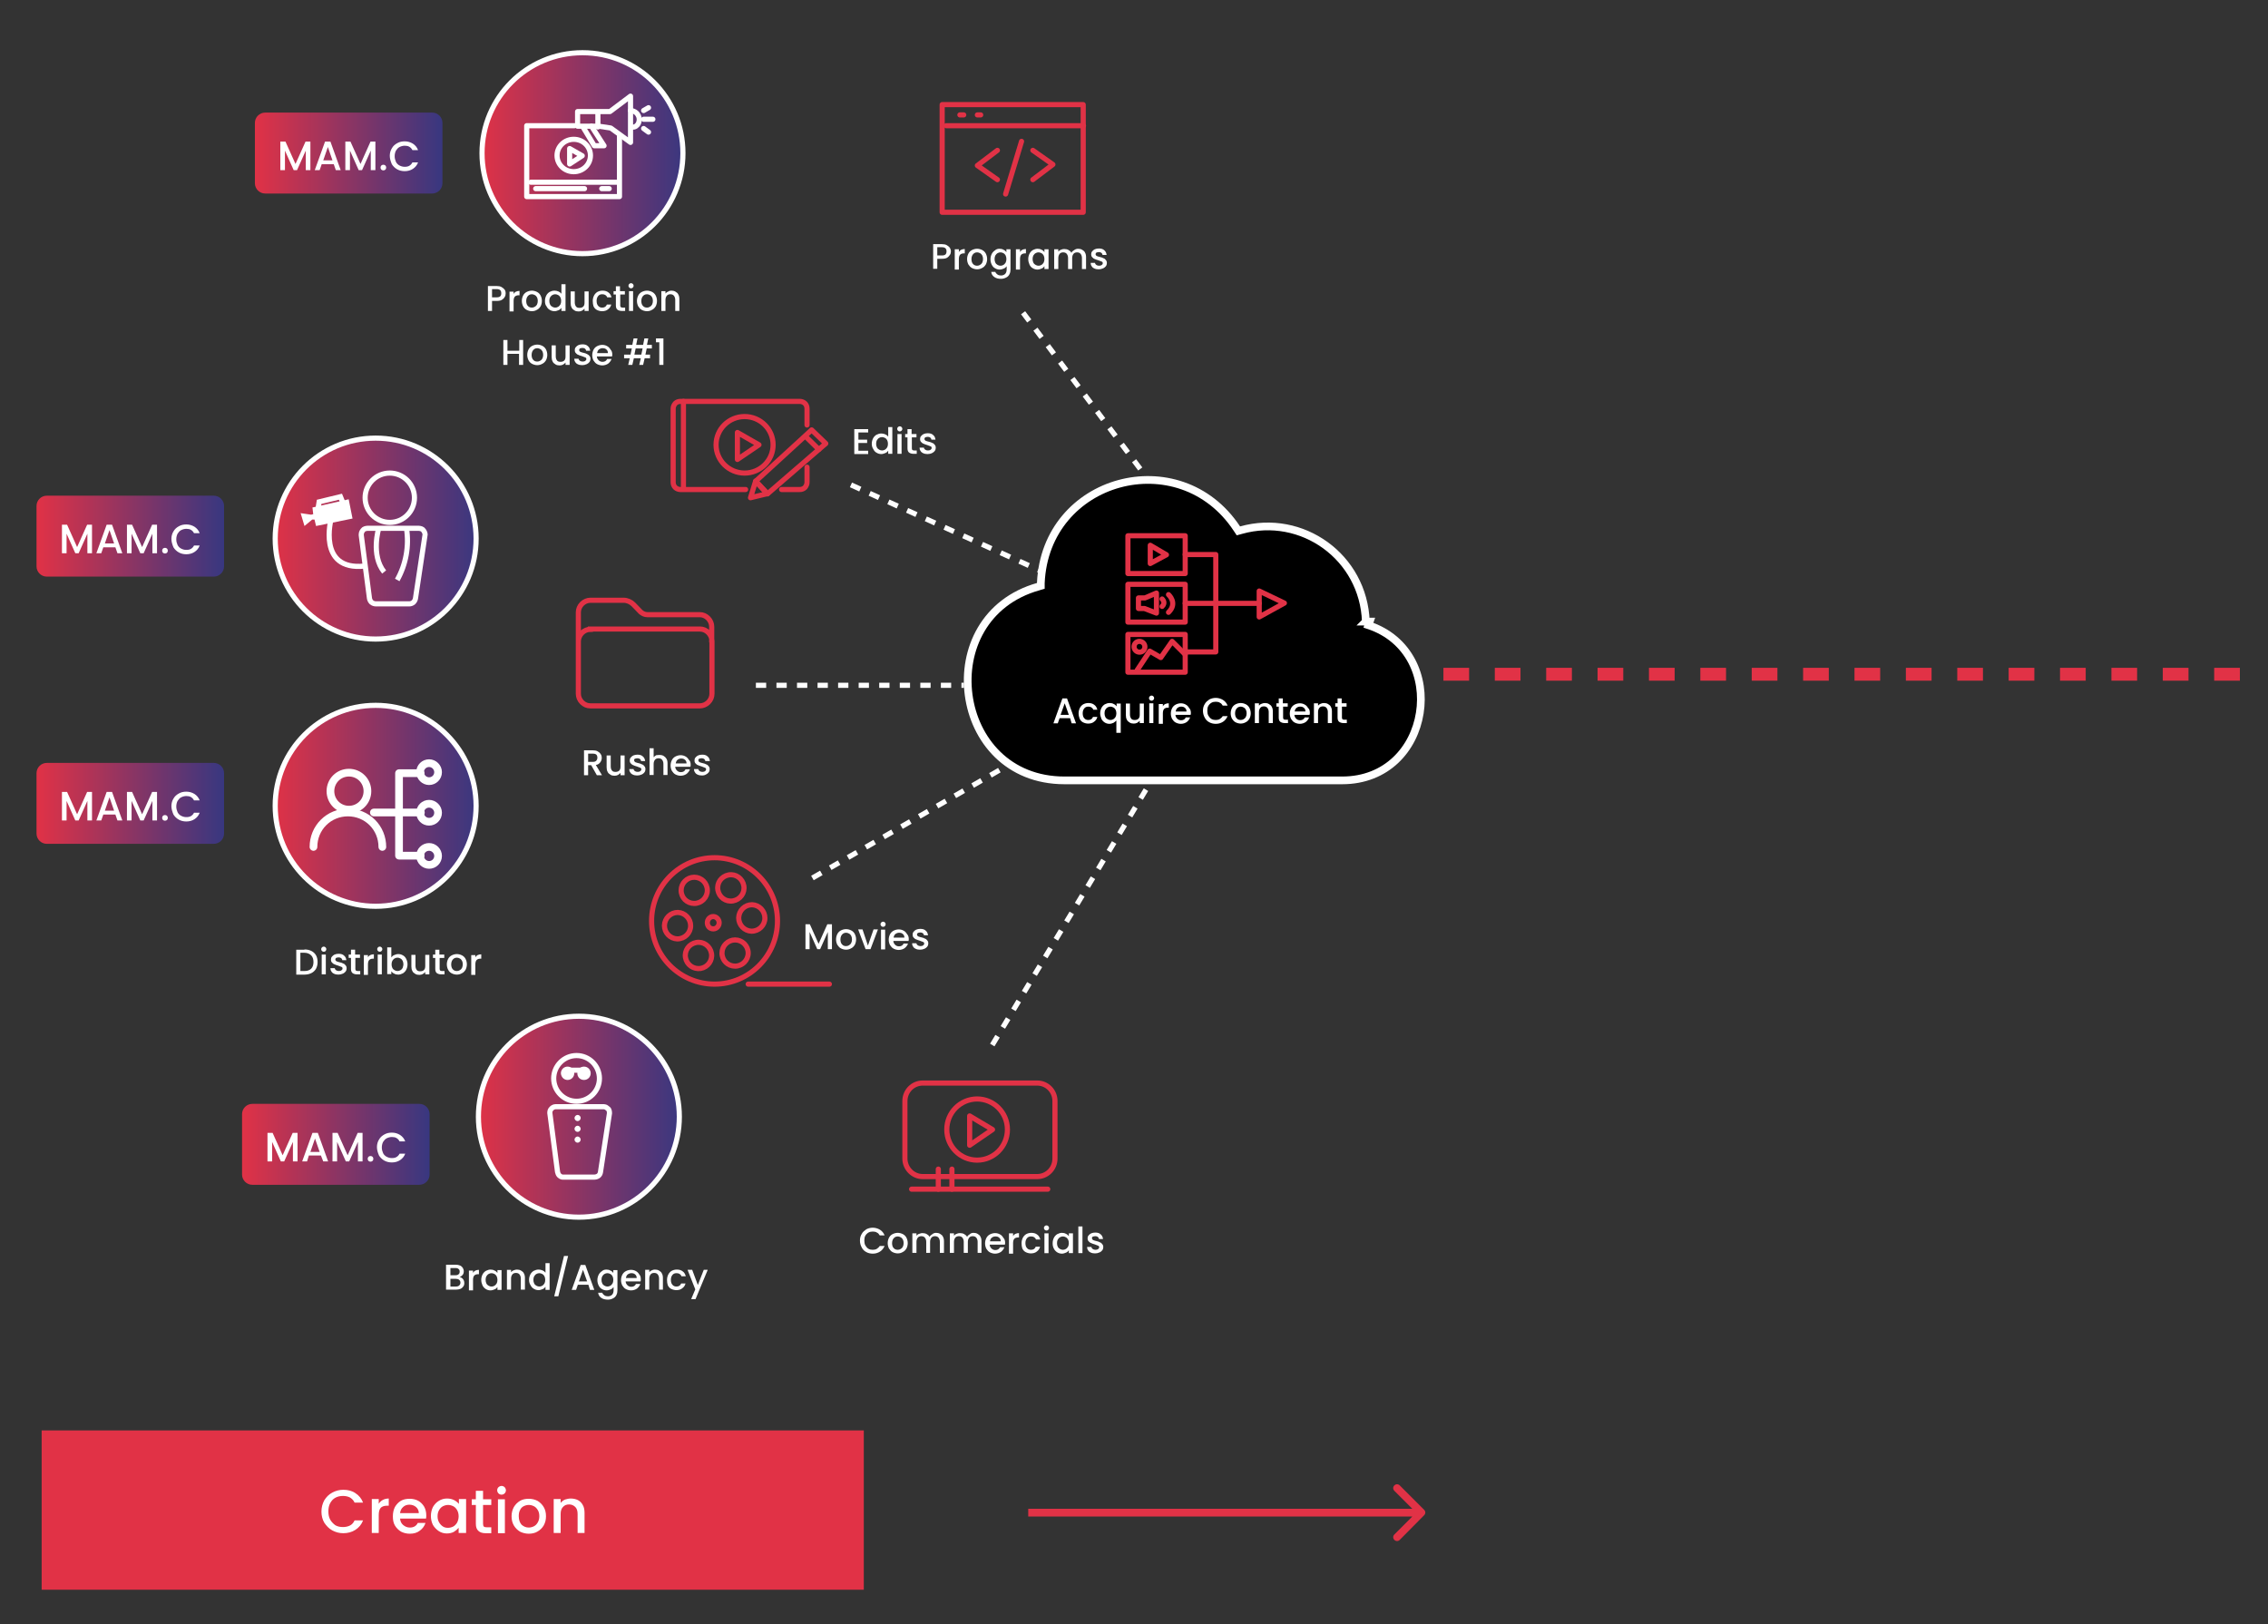<svg xmlns="http://www.w3.org/2000/svg" xmlns:xlink="http://www.w3.org/1999/xlink" id="e3mQxBK1HV61" viewBox="0 0 768 550" width="768" height="550"><rect x="0" y="0" width="768" height="550" fill="#333333" stroke="none"/><style><![CDATA[#e3mQxBK1HV65 {animation: e3mQxBK1HV65_s_do 30000ms linear infinite normal forwards}@keyframes e3mQxBK1HV65_s_do { 0% {stroke-dashoffset: 0} 100% {stroke-dashoffset: -1200}} #e3mQxBK1HV66 {animation: e3mQxBK1HV66_s_do 30000ms linear infinite normal forwards}@keyframes e3mQxBK1HV66_s_do { 0% {stroke-dashoffset: 0} 100% {stroke-dashoffset: -1200}} #e3mQxBK1HV67 {animation: e3mQxBK1HV67_s_do 30000ms linear infinite normal forwards}@keyframes e3mQxBK1HV67_s_do { 0% {stroke-dashoffset: 0} 100% {stroke-dashoffset: -1200}} #e3mQxBK1HV68 {animation: e3mQxBK1HV68_s_do 30000ms linear infinite normal forwards}@keyframes e3mQxBK1HV68_s_do { 0% {stroke-dashoffset: 0} 100% {stroke-dashoffset: -1200}} #e3mQxBK1HV69 {animation: e3mQxBK1HV69_s_do 30000ms linear infinite normal forwards}@keyframes e3mQxBK1HV69_s_do { 0% {stroke-dashoffset: 0} 100% {stroke-dashoffset: -1200}} #e3mQxBK1HV611 {animation: e3mQxBK1HV611_s_do 30000ms linear infinite normal forwards}@keyframes e3mQxBK1HV611_s_do { 0% {stroke-dashoffset: 0} 100% {stroke-dashoffset: -1500}}]]></style><defs><linearGradient id="e3mQxBK1HV628-fill" x1="170.711" y1="58.565" x2="97.563" y2="58.565" spreadMethod="pad" gradientUnits="userSpaceOnUse" gradientTransform="translate(0 0)"><stop id="e3mQxBK1HV628-fill-0" offset="0%" stop-color="#383780"></stop><stop id="e3mQxBK1HV628-fill-1" offset="100%" stop-color="#e13246"></stop></linearGradient><linearGradient id="e3mQxBK1HV630-fill" x1="85.711" y1="207.663" x2="12.563" y2="207.663" spreadMethod="pad" gradientUnits="userSpaceOnUse" gradientTransform="translate(0 0)"><stop id="e3mQxBK1HV630-fill-0" offset="0%" stop-color="#383780"></stop><stop id="e3mQxBK1HV630-fill-1" offset="100%" stop-color="#e13246"></stop></linearGradient><linearGradient id="e3mQxBK1HV632-fill" x1="85.711" y1="311.664" x2="12.563" y2="311.664" spreadMethod="pad" gradientUnits="userSpaceOnUse" gradientTransform="translate(0 0)"><stop id="e3mQxBK1HV632-fill-0" offset="0%" stop-color="#383780"></stop><stop id="e3mQxBK1HV632-fill-1" offset="100%" stop-color="#e13246"></stop></linearGradient><linearGradient id="e3mQxBK1HV634-fill" x1="165.711" y1="444.381" x2="92.563" y2="444.381" spreadMethod="pad" gradientUnits="userSpaceOnUse" gradientTransform="translate(0 0)"><stop id="e3mQxBK1HV634-fill-0" offset="0%" stop-color="#383780"></stop><stop id="e3mQxBK1HV634-fill-1" offset="100%" stop-color="#e13246"></stop></linearGradient><linearGradient id="e3mQxBK1HV636-fill" x1="40.148" y1="-0.035" x2="-40.224" y2="-0.035" spreadMethod="pad" gradientUnits="userSpaceOnUse" gradientTransform="translate(0 0)"><stop id="e3mQxBK1HV636-fill-0" offset="0%" stop-color="#383780"></stop><stop id="e3mQxBK1HV636-fill-1" offset="100%" stop-color="#e13246"></stop></linearGradient><linearGradient id="e3mQxBK1HV637-fill" x1="40.154" y1="-0.035" x2="-40.217" y2="-0.035" spreadMethod="pad" gradientUnits="userSpaceOnUse" gradientTransform="translate(0 0)"><stop id="e3mQxBK1HV637-fill-0" offset="0%" stop-color="#383780"></stop><stop id="e3mQxBK1HV637-fill-1" offset="100%" stop-color="#e13246"></stop></linearGradient><linearGradient id="e3mQxBK1HV638-fill" x1="40.154" y1="-0.035" x2="-40.218" y2="-0.035" spreadMethod="pad" gradientUnits="userSpaceOnUse" gradientTransform="translate(0 0)"><stop id="e3mQxBK1HV638-fill-0" offset="0%" stop-color="#383780"></stop><stop id="e3mQxBK1HV638-fill-1" offset="100%" stop-color="#e13246"></stop></linearGradient><linearGradient id="e3mQxBK1HV639-fill" x1="40.154" y1="-0.035" x2="-40.217" y2="-0.035" spreadMethod="pad" gradientUnits="userSpaceOnUse" gradientTransform="translate(0 0)"><stop id="e3mQxBK1HV639-fill-0" offset="0%" stop-color="#383780"></stop><stop id="e3mQxBK1HV639-fill-1" offset="100%" stop-color="#e13246"></stop></linearGradient></defs><g transform="matrix(.87 0 0 0.87 1.316 0.885)"><g><path id="e3mQxBK1HV65" d="M396.7,120.7l48,64" fill="none" stroke="#fff" stroke-width="2" stroke-dasharray="4,4"></path><path id="e3mQxBK1HV66" d="M329.7,187.7l75,34" fill="none" stroke="#fff" stroke-width="2" stroke-dasharray="4,4"></path><path id="e3mQxBK1HV67" d="M384.7,405.7l62-103" fill="none" stroke="#fff" stroke-width="2" stroke-dasharray="4,4"></path><path id="e3mQxBK1HV68" d="M314.7,340.7l78-45" fill="none" stroke="#fff" stroke-width="2" stroke-dasharray="4,4"></path><path id="e3mQxBK1HV69" d="M292.7,265.7h81" fill="none" stroke="#fff" stroke-width="2" stroke-dasharray="4,4"></path></g><g><path id="e3mQxBK1HV611" d="M560.3,261.4h319.038" fill="none" stroke="#e13246" stroke-width="5" stroke-dasharray="10,10"></path></g><g><rect width="320" height="62" rx="0" ry="0" transform="translate(14.7 555.7)" fill="#e13246"></rect><path d="M123.6,587.3c0-1.6.4-3.1,1.1-4.4.8-1.3,1.8-2.3,3.1-3s2.7-1.1,4.3-1.1c1.8,0,3.4.4,4.7,1.3c1.4.9,2.4,2.1,3,3.7h-3.3c-.4-.9-1-1.5-1.8-2-.8-.4-1.7-.6-2.7-.6-1.1,0-2.1.2-3,.7s-1.5,1.2-2,2.1-.7,2-.7,3.2.2,2.3.7,3.2s1.2,1.6,2,2.2c.9.5,1.8.7,3,.7c1,0,1.9-.2,2.7-.6s1.4-1.1,1.8-2h3.3c-.6,1.6-1.6,2.8-3,3.7s-3,1.3-4.7,1.3c-1.6,0-3-.4-4.3-1.1s-2.3-1.8-3.1-3c-.7-1.2-1.1-2.7-1.1-4.3Zm22.2-2.9c.4-.7.9-1.2,1.6-1.6s1.5-.6,2.4-.6v2.8h-.7c-1.1,0-1.9.3-2.4.8s-.8,1.5-.8,2.8v7h-2.7v-13.2h2.7v2Zm18.6,4.3c0,.5,0,.9-.1,1.3h-10.1c.1,1.1.5,1.9,1.2,2.5s1.6,1,2.6,1c1.5,0,2.5-.6,3.1-1.8h3c-.4,1.2-1.1,2.2-2.2,3-1,.8-2.3,1.2-3.9,1.2-1.3,0-2.4-.3-3.4-.8-1-.6-1.8-1.4-2.4-2.4s-.8-2.2-.8-3.6.3-2.6.8-3.6c.6-1,1.3-1.8,2.3-2.4s2.2-.8,3.5-.8c1.2,0,2.4.3,3.3.8s1.7,1.3,2.3,2.3c.5.9.8,2.1.8,3.3Zm-2.9-.8c0-1-.4-1.8-1.1-2.4s-1.6-.9-2.6-.9c-.9,0-1.8.3-2.4.9-.7.6-1.1,1.4-1.2,2.4h7.3Zm4.7,1.1c0-1.3.3-2.5.8-3.5.6-1,1.3-1.8,2.3-2.4s2-.9,3.2-.9c1,0,1.9.2,2.7.6s1.4.9,1.9,1.5v-1.9h2.8v13.2h-2.9v-2c-.5.6-1.1,1.1-1.9,1.6-.8.4-1.7.6-2.7.6-1.1,0-2.2-.3-3.1-.9s-1.7-1.4-2.3-2.4c-.5-1-.8-2.2-.8-3.5Zm10.8.1c0-.9-.2-1.7-.6-2.4s-.9-1.2-1.5-1.5-1.3-.5-2-.5-1.4.2-2,.5-1.1.8-1.5,1.5-.6,1.4-.6,2.4.2,1.7.6,2.4.9,1.2,1.5,1.6s1.3.5,2,.5s1.4-.2,2-.5s1.1-.9,1.5-1.5c.4-.8.6-1.6.6-2.5Zm9.5-4.4v7.3c0,.5.1.9.3,1.1s.6.3,1.2.3h1.7v2.3h-2.2c-1.2,0-2.2-.3-2.8-.9-.7-.6-1-1.5-1-2.8v-7.3h-1.6v-2.2h1.6v-3.3h2.8v3.3h3.2v2.2h-3.2Zm7.2-4c-.5,0-.9-.2-1.2-.5s-.5-.8-.5-1.2c0-.5.2-.9.5-1.2s.8-.5,1.2-.5c.5,0,.9.2,1.2.5s.5.8.5,1.2c0,.5-.2.9-.5,1.2s-.7.5-1.2.5Zm1.3,1.8v13.2h-2.7v-13.2h2.7Zm9.3,13.4c-1.2,0-2.4-.3-3.4-.8-1-.6-1.8-1.4-2.4-2.4s-.9-2.2-.9-3.6c0-1.3.3-2.5.9-3.6.6-1,1.4-1.8,2.4-2.4s2.2-.8,3.4-.8c1.3,0,2.4.3,3.4.8c1,.6,1.8,1.4,2.4,2.4s.9,2.2.9,3.6-.3,2.5-.9,3.6c-.6,1-1.4,1.8-2.5,2.4-.8.5-2,.8-3.3.8Zm0-2.4c.7,0,1.4-.2,2-.5s1.1-.8,1.5-1.5.6-1.5.6-2.4c0-1-.2-1.8-.6-2.4-.4-.7-.9-1.2-1.5-1.5s-1.3-.5-2-.5-1.4.2-2,.5-1.1.8-1.4,1.5c-.4.7-.5,1.5-.5,2.4c0,1.4.4,2.5,1.1,3.3.8.7,1.7,1.1,2.8,1.1Zm16.3-11.3c1,0,2,.2,2.8.6s1.5,1.1,1.9,1.9c.5.8.7,1.9.7,3.1v7.8h-2.7v-7.4c0-1.2-.3-2.1-.9-2.7s-1.4-1-2.4-1-1.8.3-2.4,1c-.6.6-.9,1.5-.9,2.7v7.4h-2.7v-13.2h2.7v1.5c.4-.5,1-1,1.7-1.3.7-.2,1.4-.4,2.2-.4Z" fill="#fff"></path><path d="M552.8,588.7c.6-.6.6-1.5,0-2.1l-9.5-9.5c-.6-.6-1.5-.6-2.1,0s-.6,1.5,0,2.1l8.5,8.5-8.5,8.5c-.6.6-.6,1.5,0,2.1s1.5.6,2.1,0l9.5-9.6Zm-154.1.5h153v-3h-153v3Z" fill="#e13246"></path><path d="M530.1,240.9h1.5l-.5,1.4c16,5.3,22.2,20.4,20,34.2-2.2,13.9-12.8,26.2-30.2,26.2h-108.1c-22,0-35-15.8-37.3-33.3s6.2-36.2,27.1-42.1l1-.3v-1.1c1.8-41,54-54.9,76.3-21.2l.6.9l1.1-.3c23.6-6.6,47.6,10.4,48.5,35.6Z" stroke="#fff" stroke-width="3"></path><path d="M415,278.5h-4.1l-.7,2h-1.7l3.5-9.7h1.8l3.5,9.7h-1.7l-.6-2Zm-.5-1.3l-1.6-4.5-1.6,4.5h3.2Zm3.8-.6c0-.8.2-1.5.5-2.1s.8-1.1,1.3-1.4c.6-.3,1.2-.5,2-.5.9,0,1.7.2,2.3.7.6.4,1,1.1,1.2,1.9h-1.6c-.1-.4-.4-.7-.7-.9s-.7-.3-1.2-.3c-.7,0-1.2.2-1.6.7s-.6,1.1-.6,1.9.2,1.5.6,1.9c.4.5.9.7,1.6.7.9,0,1.5-.4,1.8-1.2h1.7c-.2.8-.6,1.4-1.3,1.9-.6.5-1.4.7-2.3.7-.7,0-1.4-.2-2-.5s-1-.8-1.3-1.4c-.2-.6-.4-1.3-.4-2.1Zm8.4,0c0-.8.2-1.5.5-2.1s.8-1.1,1.3-1.4c.6-.3,1.2-.5,1.9-.5.6,0,1.1.1,1.6.4.5.2.8.5,1.1.9v-1.1h1.6v11.4h-1.7v-4.8c-.3.3-.6.6-1.1.9-.5.2-1,.4-1.6.4-.7,0-1.3-.2-1.8-.5s-1-.8-1.3-1.4c-.3-.8-.5-1.5-.5-2.2Zm6.3,0c0-.5-.1-1-.3-1.4s-.5-.7-.9-.9-.7-.3-1.1-.3-.8.1-1.1.3c-.4.2-.6.5-.9.9-.2.4-.3.8-.3,1.4c0,.5.1,1,.3,1.4s.5.7.9.9.7.3,1.1.3.8-.1,1.1-.3c.4-.2.6-.5.9-.9.2-.4.3-.9.3-1.4Zm10.7-3.9v7.7h-1.6v-.9c-.3.3-.6.6-1,.8s-.8.3-1.3.3c-.6,0-1.2-.1-1.6-.4-.5-.3-.9-.6-1.1-1.1-.3-.5-.4-1.1-.4-1.8v-4.5h1.6v4.3c0,.7.2,1.2.5,1.6s.8.5,1.4.5s1.1-.2,1.4-.5c.4-.4.5-.9.5-1.6v-4.3h1.6Zm3-1c-.3,0-.5-.1-.7-.3s-.3-.4-.3-.7.1-.5.3-.7.4-.3.7-.3.5.1.7.3.3.4.3.7-.1.5-.3.7-.5.3-.7.3Zm.7,1v7.7h-1.6v-7.7h1.6Zm3.7,1.2c.2-.4.5-.7.9-.9s.9-.3,1.4-.3v1.7h-.4c-.6,0-1.1.2-1.4.5s-.5.9-.5,1.7v4.1h-1.6v-7.7h1.6v.9Zm10.9,2.5c0,.3,0,.6-.1.8h-5.9c0,.6.3,1.1.7,1.5s.9.6,1.5.6c.9,0,1.5-.4,1.8-1.1h1.7c-.2.7-.7,1.3-1.3,1.8-.6.4-1.4.7-2.3.7-.7,0-1.4-.2-2-.5s-1-.8-1.4-1.4c-.3-.6-.5-1.3-.5-2.1s.2-1.5.5-2.1.8-1.1,1.4-1.4s1.3-.5,2-.5s1.4.2,1.9.5c.6.3,1,.8,1.3,1.3.5.5.7,1.2.7,1.9Zm-1.7-.5c0-.6-.2-1.1-.6-1.4-.4-.4-.9-.5-1.5-.5s-1,.2-1.4.5-.6.8-.7,1.4h4.2Zm6.4-.3c0-1,.2-1.8.7-2.6.4-.8,1.1-1.3,1.8-1.8.8-.4,1.6-.6,2.5-.6c1,0,2,.3,2.8.8s1.4,1.2,1.8,2.2h-1.9c-.3-.5-.6-.9-1.1-1.1-.4-.3-1-.4-1.6-.4s-1.2.1-1.7.4-.9.7-1.2,1.2-.4,1.2-.4,1.9.1,1.3.4,1.9c.3.5.7,1,1.2,1.3s1.1.4,1.7.4s1.1-.1,1.6-.4c.4-.3.8-.6,1.1-1.1h1.9c-.4.9-1,1.7-1.8,2.2s-1.7.8-2.8.8c-.9,0-1.8-.2-2.5-.6-.8-.4-1.4-1-1.8-1.8-.5-.9-.7-1.8-.7-2.7Zm14.7,5c-.7,0-1.4-.2-2-.5s-1-.8-1.4-1.4c-.3-.6-.5-1.3-.5-2.1s.2-1.5.5-2.1.8-1.1,1.4-1.4s1.3-.5,2-.5s1.4.2,2,.5s1.1.8,1.4,1.4.5,1.3.5,2.1-.2,1.5-.5,2.1c-.4.6-.8,1.1-1.5,1.4-.5.3-1.2.5-1.9.5Zm0-1.4c.4,0,.8-.1,1.1-.3.4-.2.7-.5.9-.9s.3-.9.3-1.4-.1-1-.3-1.4-.5-.7-.9-.9-.7-.3-1.1-.3-.8.1-1.1.3-.6.5-.8.9-.3.9-.3,1.4c0,.8.2,1.5.6,1.9.4.5.9.7,1.6.7Zm9.4-6.6c.6,0,1.1.1,1.6.4s.9.6,1.1,1.1c.3.5.4,1.1.4,1.8v4.5h-1.6v-4.3c0-.7-.2-1.2-.5-1.6s-.8-.6-1.4-.6-1.1.2-1.4.6-.5.9-.5,1.6v4.3h-1.6v-7.7h1.6v.9c.3-.3.6-.6,1-.7.4-.2.9-.3,1.3-.3Zm7.1,1.4v4.3c0,.3.1.5.2.6s.4.2.7.2h1v1.3h-1.3c-.7,0-1.3-.2-1.7-.5s-.6-.9-.6-1.6v-4.3h-.9v-1.3h.9v-1.9h1.6v1.9h1.9v1.3h-1.8Zm10.4,2.4c0,.3,0,.6-.1.8h-5.9c0,.6.3,1.1.7,1.5s.9.6,1.5.6c.9,0,1.5-.4,1.8-1.1h1.7c-.2.7-.7,1.3-1.3,1.8-.6.4-1.4.7-2.3.7-.7,0-1.4-.2-2-.5s-1-.8-1.4-1.4c-.3-.6-.5-1.3-.5-2.1s.2-1.5.5-2.1.8-1.1,1.4-1.4s1.3-.5,2-.5s1.4.2,1.9.5c.6.3,1,.8,1.3,1.3.6.5.7,1.2.7,1.9Zm-1.7-.5c0-.6-.2-1.1-.6-1.4-.4-.4-.9-.5-1.5-.5s-1,.2-1.4.5-.6.8-.7,1.4h4.2Zm7.2-3.3c.6,0,1.1.1,1.6.4s.9.6,1.1,1.1c.3.5.4,1.1.4,1.8v4.5h-1.6v-4.3c0-.7-.2-1.2-.5-1.6s-.8-.6-1.4-.6-1.1.2-1.4.6-.5.9-.5,1.6v4.3h-1.6v-7.7h1.6v.9c.3-.3.6-.6,1-.7.4-.2.8-.3,1.3-.3Zm7,1.4v4.3c0,.3.1.5.2.6s.4.2.7.2h1v1.3h-1.3c-.7,0-1.3-.2-1.7-.5s-.6-.9-.6-1.6v-4.3h-.9v-1.3h.9v-1.9h1.6v1.9h1.9v1.3h-1.8Z" fill="#fff"></path><path d="M368.6,96.8c0,.5-.1,1-.4,1.4s-.6.8-1.1,1.1-1.2.4-2,.4h-1.8v3.9h-1.6v-9.6h3.4c.7,0,1.4.1,1.9.4s.9.6,1.2,1c.2.4.4.9.4,1.4Zm-3.5,1.6c.6,0,1.1-.1,1.4-.4s.4-.7.4-1.2c0-1.1-.6-1.6-1.8-1.6h-1.8v3.2h1.8Zm6.6-1.3c.2-.4.5-.7.9-.9s.9-.3,1.4-.3v1.7h-.4c-.6,0-1.1.2-1.4.5s-.5.9-.5,1.7v4.1h-1.6v-7.9h1.6v1.1Zm7.1,6.7c-.7,0-1.4-.2-2-.5s-1-.8-1.4-1.4c-.3-.6-.5-1.3-.5-2.1s.2-1.5.5-2.1.8-1.1,1.4-1.4s1.3-.5,2-.5s1.4.2,2,.5s1.1.8,1.4,1.4.5,1.3.5,2.1-.2,1.5-.5,2.1c-.4.6-.8,1.1-1.5,1.4-.5.3-1.2.5-1.9.5Zm0-1.4c.4,0,.8-.1,1.1-.3.4-.2.7-.5.9-.9s.3-.9.3-1.4c0-.6-.1-1-.3-1.4s-.5-.7-.9-.9-.7-.3-1.1-.3-.8.1-1.1.3-.6.5-.8.9-.3.9-.3,1.4c0,.8.2,1.5.6,1.9.4.5,1,.7,1.6.7Zm8.7-6.6c.6,0,1.1.1,1.6.4.5.2.8.5,1.1.9v-1.1h1.6v7.8c0,.7-.1,1.3-.4,1.9s-.7,1-1.3,1.3-1.2.5-2,.5c-1,0-1.9-.2-2.6-.7s-1.1-1.1-1.2-2h1.6c.1.4.4.7.8,1s.9.4,1.4.4c.6,0,1.2-.2,1.6-.6s.6-1,.6-1.7v-1.3c-.3.4-.6.7-1.1.9s-1,.4-1.6.4c-.7,0-1.3-.2-1.8-.5-.6-.3-1-.8-1.3-1.4s-.5-1.3-.5-2.1.2-1.5.5-2.1.8-1.1,1.3-1.4c.4-.4,1-.6,1.7-.6Zm2.7,4c0-.5-.1-1-.3-1.4s-.5-.7-.9-.9-.7-.3-1.1-.3-.8.1-1.1.3c-.4.2-.6.5-.9.9-.2.4-.3.8-.3,1.4c0,.5.1,1,.3,1.4s.5.7.9.9.7.3,1.1.3.8-.1,1.1-.3c.4-.2.6-.5.9-.9.2-.4.3-.9.3-1.4Zm5.3-2.7c.2-.4.5-.7.9-.9s.9-.3,1.4-.3v1.7h-.4c-.6,0-1.1.2-1.4.5s-.5.9-.5,1.7v4.1h-1.6v-7.9h1.6v1.1Zm3.2,2.7c0-.8.2-1.5.5-2.1s.8-1.1,1.3-1.4c.6-.3,1.2-.5,1.8-.5s1.1.1,1.6.4c.5.2.8.5,1.1.9v-1.1h1.6v7.7h-1.6v-1.1c-.3.4-.6.7-1.1.9s-1,.4-1.6.4c-.7,0-1.3-.2-1.8-.5-.6-.3-1-.8-1.3-1.4-.3-.7-.5-1.4-.5-2.2Zm6.3,0c0-.5-.1-1-.3-1.4s-.5-.7-.9-.9-.7-.3-1.1-.3-.8.1-1.1.3c-.4.2-.6.5-.9.9-.2.4-.3.8-.3,1.4c0,.5.1,1,.3,1.4s.5.7.9.9.7.3,1.1.3.8-.1,1.1-.3c.4-.2.6-.5.9-.9.2-.4.3-.9.3-1.4Zm13.1-4c.6,0,1.1.1,1.6.4s.9.6,1.1,1.1c.3.5.4,1.1.4,1.8v4.6h-1.6v-4.3c0-.7-.2-1.2-.5-1.6s-.8-.6-1.4-.6-1.1.2-1.4.6-.5.9-.5,1.6v4.3h-1.6v-4.3c0-.7-.2-1.2-.5-1.6s-.8-.6-1.4-.6-1.1.2-1.4.6-.5.9-.5,1.6v4.3h-1.6v-7.7h1.6v.9c.3-.3.6-.6,1-.7.4-.2.8-.3,1.3-.3.6,0,1.2.1,1.7.4s.9.6,1.1,1.1c.2-.5.6-.8,1.1-1.1.4-.3.9-.5,1.5-.5Zm8,8c-.6,0-1.2-.1-1.6-.3-.5-.2-.9-.5-1.1-.9-.3-.4-.4-.8-.4-1.3h1.7c0,.3.2.6.5.8s.6.3,1.1.3c.4,0,.8-.1,1-.3.3-.2.4-.4.4-.7s-.1-.5-.4-.6-.7-.3-1.3-.5-1-.3-1.4-.5c-.4-.1-.7-.4-1-.7s-.4-.7-.4-1.2c0-.4.1-.8.4-1.1.2-.3.6-.6,1-.8.5-.2,1-.3,1.6-.3.9,0,1.6.2,2.1.7.5.4.8,1,.9,1.8h-1.6c0-.3-.2-.6-.4-.8-.3-.2-.6-.3-1-.3s-.7.1-1,.2c-.2.2-.3.4-.3.6s.1.4.2.5.3.3.5.3c.2.1.5.2,1,.3.6.1,1,.3,1.4.5.4.1.7.4.9.7.3.3.4.7.4,1.2c0,.4-.1.8-.4,1.2-.2.3-.6.6-1,.8-.7.3-1.2.4-1.8.4Z" fill="#fff"></path><path d="M195.3,113.2c0,.5-.1,1-.4,1.4-.2.4-.6.8-1.1,1.1s-1.2.4-2,.4h-1.8v3.9h-1.6v-9.7h3.4c.7,0,1.4.1,1.9.4s.9.6,1.2,1s.4.9.4,1.5Zm-3.5,1.5c.6,0,1.1-.1,1.4-.4s.4-.7.4-1.2c0-1.1-.6-1.6-1.8-1.6h-1.8v3.2h1.8Zm6.6-1.3c.2-.4.5-.7.9-.9s.9-.3,1.4-.3v1.7h-.4c-.6,0-1.1.2-1.4.5s-.5.9-.5,1.7v4.1h-1.6v-7.7h1.6v.9Zm7.1,6.7c-.7,0-1.4-.2-2-.5s-1.1-.8-1.4-1.4-.5-1.3-.5-2.1.2-1.5.5-2.1.8-1.1,1.4-1.4s1.3-.5,2-.5s1.4.2,2,.5s1.1.8,1.4,1.4.5,1.3.5,2.1-.2,1.5-.5,2.1c-.4.6-.8,1.1-1.5,1.4-.5.3-1.1.5-1.9.5Zm0-1.4c.4,0,.8-.1,1.1-.3.4-.2.7-.5.9-.9s.3-.9.3-1.4c0-.6-.1-1-.3-1.4s-.5-.7-.9-.9-.7-.3-1.1-.3-.8.1-1.1.3-.6.5-.8.9-.3.9-.3,1.4c0,.8.2,1.5.6,1.9.4.5,1,.7,1.6.7Zm5.1-2.6c0-.8.2-1.5.5-2.1s.8-1.1,1.3-1.4c.6-.3,1.2-.5,1.9-.5.5,0,1,.1,1.5.3s.9.5,1.2.9v-3.7h1.6v10.4h-1.6v-1.2c-.3.4-.6.7-1.1.9s-1,.4-1.6.4c-.7,0-1.3-.2-1.8-.5-.6-.3-1-.8-1.3-1.4-.5-.6-.6-1.3-.6-2.1Zm6.3,0c0-.5-.1-1-.3-1.4s-.5-.7-.9-.9-.7-.3-1.1-.3-.8.1-1.1.3c-.4.2-.6.5-.9.9-.2.4-.3.8-.3,1.4c0,.5.1,1,.3,1.4s.5.7.9.9.7.3,1.1.3.8-.1,1.1-.3c.4-.2.6-.5.9-.9.2-.4.3-.8.3-1.4Zm10.7-3.8v7.7h-1.6v-.9c-.3.3-.6.6-1,.8s-.8.3-1.3.3c-.6,0-1.2-.1-1.6-.4-.5-.3-.9-.6-1.1-1.1-.3-.5-.4-1.1-.4-1.8v-4.5h1.6v4.3c0,.7.2,1.2.5,1.6s.8.5,1.4.5s1.1-.2,1.4-.5c.4-.4.5-.9.5-1.6v-4.3h1.6Zm1.6,3.8c0-.8.2-1.5.5-2.1s.8-1.1,1.3-1.4c.6-.3,1.2-.5,2-.5.9,0,1.7.2,2.3.7.6.4,1,1.1,1.2,1.9h-1.7c-.1-.4-.4-.7-.7-.9s-.7-.3-1.2-.3c-.7,0-1.2.2-1.6.7s-.6,1.1-.6,1.9.2,1.5.6,1.9c.4.5.9.7,1.6.7.9,0,1.5-.4,1.8-1.2h1.7c-.2.8-.6,1.4-1.3,1.9-.6.5-1.4.7-2.3.7-.7,0-1.4-.2-2-.5s-1-.8-1.3-1.4c-.2-.6-.3-1.3-.3-2.1Zm10.7-2.5v4.3c0,.3.1.5.2.6s.4.2.7.2h1v1.3h-1.3c-.7,0-1.3-.2-1.7-.5s-.6-.9-.6-1.6v-4.3h-.9v-1.3h.9v-1.9h1.6v1.9h1.9v1.3h-1.8Zm4.2-2.4c-.3,0-.5-.1-.7-.3s-.3-.4-.3-.7.1-.5.3-.7.4-.3.7-.3.5.1.7.3.3.4.3.7-.1.5-.3.7-.4.3-.7.3Zm.8,1.1v7.7h-1.6v-7.7h1.6Zm5.4,7.8c-.7,0-1.4-.2-2-.5s-1-.8-1.4-1.4c-.3-.6-.5-1.3-.5-2.1s.2-1.5.5-2.1.8-1.1,1.4-1.4s1.3-.5,2-.5s1.4.2,2,.5s1.1.8,1.4,1.4.5,1.3.5,2.1-.2,1.5-.5,2.1c-.4.6-.8,1.1-1.5,1.4-.5.3-1.1.5-1.9.5Zm0-1.4c.4,0,.8-.1,1.1-.3.4-.2.7-.5.9-.9s.3-.9.3-1.4c0-.6-.1-1-.3-1.4s-.5-.7-.9-.9-.7-.3-1.1-.3-.8.1-1.1.3-.6.5-.8.9-.3.9-.3,1.4c0,.8.2,1.5.6,1.9.4.5,1,.7,1.6.7Zm9.5-6.6c.6,0,1.1.1,1.6.4s.9.6,1.1,1.1c.3.5.4,1.1.4,1.8v4.6h-1.6v-4.3c0-.7-.2-1.2-.5-1.6s-.8-.6-1.4-.6-1.1.2-1.4.6-.5.9-.5,1.6v4.3h-1.6v-7.7h1.6v.9c.3-.3.6-.6,1-.7.4-.3.8-.4,1.3-.4Zm-57.7,19.2v9.7h-1.6v-4.3h-4.5v4.3h-1.6v-9.7h1.6v4.2h4.6v-4.2h1.5Zm5.5,9.8c-.7,0-1.4-.2-2-.5s-1.1-.8-1.4-1.4-.5-1.3-.5-2.1.2-1.5.5-2.1.8-1.1,1.4-1.4s1.3-.5,2-.5s1.4.2,2,.5s1.1.8,1.4,1.4.5,1.3.5,2.1-.2,1.5-.5,2.1c-.4.6-.8,1.1-1.5,1.4-.5.3-1.2.5-1.9.5Zm0-1.4c.4,0,.8-.1,1.1-.3.4-.2.7-.5.9-.9s.3-.9.3-1.4-.1-1-.3-1.4-.5-.7-.9-.9-.7-.3-1.1-.3-.8.1-1.1.3-.6.5-.8.9-.3.9-.3,1.4c0,.8.2,1.5.6,1.9.4.5.9.7,1.6.7Zm12.6-6.4v7.7h-1.6v-.9c-.3.3-.6.6-1,.8s-.8.3-1.3.3c-.6,0-1.2-.1-1.6-.4-.5-.3-.9-.6-1.1-1.1-.3-.5-.4-1.1-.4-1.8v-4.5h1.6v4.3c0,.7.2,1.2.5,1.6s.8.5,1.4.5s1.1-.2,1.4-.5c.4-.4.5-.9.5-1.6v-4.3h1.6Zm4.9,7.8c-.6,0-1.2-.1-1.6-.3-.5-.2-.9-.5-1.1-.9-.3-.4-.4-.8-.4-1.3h1.7c0,.3.2.6.5.8s.6.3,1.1.3c.4,0,.8-.1,1-.3.3-.2.4-.4.4-.7s-.1-.5-.4-.6-.7-.3-1.3-.5-1.1-.3-1.4-.5c-.4-.1-.7-.4-1-.7s-.4-.7-.4-1.2c0-.4.1-.8.4-1.1.2-.3.6-.6,1-.8.5-.2,1-.3,1.6-.3.9,0,1.6.2,2.1.7.5.4.8,1,.9,1.8h-1.6c0-.3-.2-.6-.4-.8-.3-.2-.6-.3-1-.3s-.7.1-1,.2c-.2.2-.3.4-.3.6s.1.4.2.5.3.3.5.3c.2.1.5.2,1,.3.6.1,1,.3,1.4.5s.7.4.9.7c.3.3.4.7.4,1.2c0,.4-.1.8-.4,1.2-.2.3-.6.6-1,.8-.7.3-1.2.4-1.8.4Zm11.7-4.2c0,.3,0,.6-.1.8h-5.9c0,.6.3,1.1.7,1.5s.9.6,1.5.6c.9,0,1.5-.4,1.8-1.1h1.7c-.2.7-.7,1.3-1.3,1.8-.6.4-1.4.7-2.3.7-.7,0-1.4-.2-2-.5s-1-.8-1.4-1.4c-.3-.6-.5-1.3-.5-2.1s.2-1.5.5-2.1.8-1.1,1.4-1.4s1.3-.5,2-.5s1.4.2,1.9.5c.6.3,1,.8,1.3,1.3.5.5.7,1.2.7,1.9Zm-1.7-.5c0-.6-.2-1.1-.6-1.4-.4-.4-.9-.5-1.5-.5s-1,.2-1.4.5-.6.8-.7,1.4h4.2Zm15.1-1.8l-.5,2.4h1.8v1.4h-2.1l-.6,2.6h-1.5l.6-2.6h-2.7l-.6,2.6h-1.6l.6-2.6h-2.2v-1.4h2.5l.5-2.4h-2.2v-1.4h2.4l.5-2.5h1.5l-.5,2.5h2.7l.5-2.5h1.5l-.5,2.5h1.9v1.4h-2Zm-1.6,0h-2.7l-.5,2.4h2.7l.5-2.4Zm5.2-2.4v-1.5h2.9v10.3h-1.6v-8.8h-1.3Z" fill="#fff"></path><path d="M332.6,167.2v2.9h3.4v1.3h-3.4v3h3.8v1.3h-5.4v-9.7h5.4v1.3h-3.8Zm5.2,4.5c0-.8.2-1.5.5-2.1s.8-1.1,1.3-1.4c.6-.3,1.2-.5,1.9-.5.5,0,1,.1,1.5.3s.9.5,1.2.9v-3.7h1.6v10.4h-1.6v-1.2c-.3.4-.6.7-1.1.9s-1,.4-1.6.4c-.7,0-1.3-.2-1.8-.5-.6-.3-1-.8-1.3-1.4-.4-.6-.6-1.3-.6-2.1Zm6.3,0c0-.5-.1-1-.3-1.4s-.5-.7-.9-.9-.7-.3-1.1-.3-.8.1-1.1.3c-.4.2-.6.5-.9.9-.2.4-.3.8-.3,1.4s.1,1,.3,1.4.5.7.9.9.7.3,1.1.3.8-.1,1.1-.3c.4-.2.6-.5.9-.9.2-.4.3-.8.3-1.4Zm4.6-4.8c-.3,0-.5-.1-.7-.3s-.3-.4-.3-.7.1-.5.3-.7.4-.3.7-.3.5.1.7.3.3.4.3.7-.1.5-.3.7-.5.3-.7.3Zm.7,1v7.7h-1.6v-7.7h1.6Zm4,1.3v4.3c0,.3.1.5.2.6s.4.2.7.2h1v1.3h-1.3c-.7,0-1.3-.2-1.7-.5s-.6-.9-.6-1.6v-4.3h-.9v-1.3h.9v-1.9h1.6v1.9h1.9v1.3h-1.8Zm6.1,6.5c-.6,0-1.2-.1-1.6-.3-.5-.2-.9-.5-1.1-.9-.3-.4-.4-.8-.4-1.3h1.7c0,.3.2.6.5.8s.6.3,1.1.3c.4,0,.8-.1,1-.3.3-.2.4-.4.4-.7s-.1-.5-.4-.6-.7-.3-1.3-.5-1.1-.3-1.4-.5c-.4-.1-.7-.4-1-.7s-.4-.7-.4-1.2c0-.4.1-.8.4-1.1.2-.3.6-.6,1-.8.5-.2,1-.3,1.6-.3.9,0,1.6.2,2.1.7.5.4.8,1,.9,1.8h-1.6c0-.3-.2-.6-.4-.8-.3-.2-.6-.3-1-.3s-.7.1-1,.2c-.2.2-.3.4-.3.6s.1.4.2.5.3.3.5.3c.2.1.5.2,1,.3.6.1,1,.3,1.4.5.4.1.7.4.9.7.3.3.4.7.4,1.2c0,.4-.1.8-.4,1.2-.2.3-.6.6-1,.8-.6.3-1.2.4-1.8.4Z" fill="#fff"></path><path d="M230.8,300.7l-2.2-3.9h-1.2v3.9h-1.6v-9.7h3.4c.7,0,1.4.1,1.9.4s.9.6,1.2,1.1c.3.4.4.9.4,1.5s-.2,1.2-.6,1.7-.9.9-1.7,1l2.4,4h-2Zm-3.4-5.2h1.8c.6,0,1-.1,1.3-.4s.5-.7.5-1.2-.1-.9-.4-1.2-.8-.4-1.4-.4h-1.8v3.2Zm14.2-2.5v7.7h-1.6v-.9c-.3.3-.6.6-1,.8s-.8.3-1.3.3c-.6,0-1.2-.1-1.6-.4-.5-.3-.9-.6-1.1-1.1-.3-.5-.4-1.1-.4-1.8v-4.6h1.6v4.3c0,.7.2,1.2.5,1.6s.8.5,1.4.5s1.1-.2,1.4-.5c.4-.4.5-.9.5-1.6v-4.3h1.6Zm4.9,7.8c-.6,0-1.2-.1-1.6-.3-.5-.2-.9-.5-1.1-.9-.3-.4-.4-.8-.4-1.3h1.7c0,.3.2.6.5.8s.6.3,1.1.3c.4,0,.8-.1,1-.3.3-.2.4-.4.4-.7s-.1-.5-.4-.6-.7-.3-1.3-.5-1.1-.3-1.4-.5c-.4-.1-.7-.4-1-.7s-.4-.7-.4-1.2c0-.4.1-.8.4-1.1.2-.3.6-.6,1-.8.5-.2,1-.3,1.6-.3.9,0,1.6.2,2.1.7.5.4.8,1,.9,1.8h-1.6c0-.3-.2-.6-.4-.8-.3-.2-.6-.3-1-.3s-.7.1-1,.2-.3.4-.3.6.1.4.2.5.3.3.5.3c.2.1.5.2,1,.3.6.1,1,.3,1.4.5.4.1.7.4.9.7.3.3.4.7.4,1.2c0,.4-.1.8-.4,1.2-.2.3-.6.6-1,.8-.7.3-1.2.4-1.8.4Zm8.7-8c.6,0,1.1.1,1.6.4s.8.6,1.1,1.1.4,1.1.4,1.8v4.5h-1.6v-4.3c0-.7-.2-1.2-.5-1.6s-.8-.6-1.4-.6-1.1.2-1.4.6-.5.9-.5,1.6v4.3h-1.6v-10.4h1.6v3.5c.3-.3.6-.6,1-.8.3,0,.8-.1,1.3-.1Zm12.1,3.8c0,.3,0,.6-.1.8h-5.9c0,.6.3,1.1.7,1.5s.9.6,1.5.6c.9,0,1.5-.4,1.8-1.1h1.7c-.2.7-.7,1.3-1.3,1.8-.6.4-1.4.7-2.3.7-.7,0-1.4-.2-2-.5s-1-.8-1.4-1.4c-.3-.6-.5-1.3-.5-2.1s.2-1.5.5-2.1.8-1.1,1.4-1.4s1.3-.5,2-.5s1.4.2,1.9.5c.6.3,1,.8,1.3,1.3.6.5.7,1.2.7,1.9Zm-1.6-.5c0-.6-.2-1.1-.6-1.4-.4-.4-.9-.5-1.5-.5s-1,.2-1.4.5-.6.8-.7,1.4h4.2Zm6,4.7c-.6,0-1.2-.1-1.6-.3-.5-.2-.9-.5-1.1-.9-.3-.4-.4-.8-.4-1.3h1.7c0,.3.2.6.5.8s.6.3,1.1.3c.4,0,.8-.1,1-.3.3-.2.4-.4.4-.7s-.1-.5-.4-.6-.7-.3-1.3-.5-1-.3-1.4-.5c-.4-.1-.7-.4-1-.7s-.4-.7-.4-1.2c0-.4.1-.8.4-1.1.2-.3.6-.6,1-.8.5-.2,1-.3,1.6-.3.9,0,1.6.2,2.1.7.5.4.8,1,.9,1.8h-1.8c0-.3-.2-.6-.4-.8-.3-.2-.6-.3-1-.3s-.7.1-1,.2-.3.4-.3.6.1.4.2.5.3.3.5.3c.2.1.5.2,1,.3.6.1,1,.3,1.4.5.4.1.7.4.9.7.3.3.4.7.4,1.2c0,.4-.1.8-.4,1.2-.2.3-.6.6-1,.8-.5.3-1,.4-1.6.4Z" fill="#fff"></path><path d="M322.3,358.7v9.7h-1.6v-6.7l-3,6.7h-1.1l-3-6.7v6.7h-1.6v-9.7h1.7l3.4,7.6l3.4-7.6h1.8Zm5.5,9.9c-.7,0-1.4-.2-2-.5s-1-.8-1.4-1.4c-.3-.6-.5-1.3-.5-2.1s.2-1.5.5-2.1.8-1.1,1.4-1.4s1.3-.5,2-.5s1.4.2,2,.5s1.1.8,1.4,1.4.5,1.3.5,2.1-.2,1.5-.5,2.1c-.4.6-.8,1.1-1.5,1.4-.5.3-1.2.5-1.9.5Zm0-1.4c.4,0,.8-.1,1.1-.3.4-.2.7-.5.9-.9s.3-.9.3-1.4-.1-1-.3-1.4-.5-.7-.9-.9-.7-.3-1.1-.3-.8.1-1.1.3-.6.5-.8.9-.3.9-.3,1.4c0,.8.2,1.5.6,1.9.4.5.9.7,1.6.7Zm8.5-.2l2.2-6.3h1.7l-2.9,7.7h-1.9l-2.9-7.7h1.7l2.1,6.3Zm5.9-7.3c-.3,0-.5-.1-.7-.3s-.3-.4-.3-.7.1-.5.3-.7.4-.3.7-.3.5.1.7.3.3.4.3.7-.1.5-.3.7c-.1.2-.4.3-.7.3Zm.8,1.1v7.7h-1.6v-7.7h1.6Zm9.2,3.6c0,.3,0,.6-.1.8h-5.9c0,.6.3,1.1.7,1.5s.9.6,1.5.6c.9,0,1.5-.4,1.8-1.1h1.7c-.2.7-.7,1.3-1.3,1.8-.6.4-1.4.7-2.3.7-.7,0-1.4-.2-2-.5s-1-.8-1.4-1.4c-.3-.6-.5-1.3-.5-2.1s.2-1.5.5-2.1.8-1.1,1.4-1.4s1.3-.5,2-.5s1.4.2,1.9.5c.6.3,1,.8,1.3,1.3.5.5.7,1.2.7,1.9Zm-1.7-.5c0-.6-.2-1.1-.6-1.4-.4-.4-.9-.5-1.5-.5-.5,0-1,.2-1.4.5s-.6.8-.7,1.4h4.2Zm6.1,4.7c-.6,0-1.2-.1-1.6-.3-.5-.2-.9-.5-1.1-.9-.3-.4-.4-.8-.4-1.3h1.7c0,.3.2.6.5.8s.6.3,1.1.3c.4,0,.8-.1,1-.3.3-.2.4-.4.4-.7s-.1-.5-.4-.6-.7-.3-1.3-.5-1-.3-1.4-.5c-.4-.1-.7-.4-1-.7s-.4-.7-.4-1.2c0-.4.1-.8.4-1.1.2-.3.6-.6,1-.8.5-.2,1-.3,1.6-.3.9,0,1.6.2,2.1.7.5.4.8,1,.9,1.8h-1.6c0-.3-.2-.6-.4-.8-.3-.2-.6-.3-1-.3s-.7.1-1,.2c-.2.2-.3.4-.3.6s.1.4.2.5.3.3.5.3c.2.1.5.2,1,.3.6.1,1,.3,1.4.5.4.1.7.4.9.7.3.3.4.7.4,1.2c0,.4-.1.8-.4,1.2-.2.3-.6.6-1,.8-.7.3-1.2.4-1.8.4Z" fill="#fff"></path><path d="M333.2,481.8c0-1,.2-1.8.7-2.6.4-.8,1.1-1.3,1.8-1.8.8-.4,1.6-.6,2.5-.6c1,0,2,.3,2.8.8s1.4,1.2,1.8,2.2h-1.9c-.3-.5-.6-.9-1.1-1.1-.4-.3-1-.4-1.6-.4s-1.2.1-1.7.4-.9.7-1.2,1.2-.4,1.2-.4,1.9.1,1.3.4,1.9c.3.5.7,1,1.2,1.3s1.1.4,1.7.4s1.1-.1,1.6-.4c.4-.3.8-.6,1.1-1.1h1.9c-.4.9-1,1.7-1.8,2.2s-1.7.8-2.8.8c-.9,0-1.8-.2-2.5-.6-.8-.4-1.4-1-1.8-1.8-.5-.9-.7-1.8-.7-2.7Zm14.7,5c-.7,0-1.4-.2-2-.5s-1-.8-1.4-1.4c-.3-.6-.5-1.3-.5-2.1s.2-1.5.5-2.1.8-1.1,1.4-1.4s1.3-.5,2-.5s1.4.2,2,.5s1.1.8,1.4,1.4.5,1.3.5,2.1-.2,1.5-.5,2.1c-.4.6-.8,1.1-1.5,1.4-.5.3-1.1.5-1.9.5Zm0-1.4c.4,0,.8-.1,1.1-.3.4-.2.7-.5.9-.9s.3-.9.3-1.4c0-.6-.1-1-.3-1.4s-.5-.7-.9-.9-.7-.3-1.1-.3-.8.1-1.1.3-.6.5-.8.9-.3.9-.3,1.4c0,.8.2,1.5.6,1.9.4.5,1,.7,1.6.7Zm14.9-6.6c.6,0,1.1.1,1.6.4s.9.6,1.1,1.1c.3.5.4,1.1.4,1.8v4.5h-1.6v-4.3c0-.7-.2-1.2-.5-1.6s-.8-.6-1.4-.6-1.1.2-1.4.6-.5.9-.5,1.6v4.3h-1.5v-4.3c0-.7-.2-1.2-.5-1.6s-.8-.6-1.4-.6-1.1.2-1.4.6-.5.9-.5,1.6v4.3h-1.6v-7.6h1.6v.9c.3-.3.6-.6,1-.7s.8-.3,1.3-.3c.6,0,1.2.1,1.7.4s.9.6,1.1,1.1c.2-.5.6-.8,1.1-1.1.3-.3.9-.5,1.4-.5Zm14.6,0c.6,0,1.1.1,1.6.4s.9.6,1.1,1.1c.3.5.4,1.1.4,1.8v4.5h-1.5v-4.3c0-.7-.2-1.2-.5-1.6s-.8-.6-1.4-.6-1.1.2-1.4.6-.5.9-.5,1.6v4.3h-1.6v-4.3c0-.7-.2-1.2-.5-1.6s-.8-.6-1.4-.6-1.1.2-1.4.6-.5.9-.5,1.6v4.3h-1.6v-7.6h1.6v.9c.3-.3.6-.6,1-.7.4-.2.8-.3,1.3-.3.6,0,1.2.1,1.7.4s.9.6,1.1,1.1c.2-.5.6-.8,1.1-1.1.3-.3.8-.5,1.4-.5Zm12.3,3.8c0,.3,0,.6-.1.8h-5.9c0,.6.3,1.1.7,1.5s.9.6,1.5.6c.9,0,1.5-.4,1.8-1.1h1.7c-.2.7-.7,1.3-1.3,1.8-.6.4-1.4.7-2.3.7-.7,0-1.4-.2-2-.5s-1-.8-1.4-1.4c-.3-.6-.5-1.3-.5-2.1s.2-1.5.5-2.1.8-1.1,1.4-1.4s1.3-.5,2-.5s1.4.2,1.9.5c.6.3,1,.8,1.3,1.3.5.5.7,1.2.7,1.9Zm-1.7-.5c0-.6-.2-1.1-.6-1.4-.4-.4-.9-.5-1.5-.5s-1,.2-1.4.5-.6.8-.7,1.4h4.2Zm4.8-2c.2-.4.5-.7.9-.9s.9-.3,1.4-.3v1.7h-.4c-.6,0-1.1.2-1.4.5s-.5.9-.5,1.7v4.1h-1.6v-7.9h1.6v1.1Zm3.3,2.7c0-.8.2-1.5.5-2.1s.8-1.1,1.3-1.4c.6-.3,1.2-.5,2-.5.9,0,1.7.2,2.3.7.6.4,1,1.1,1.2,1.9h-1.7c-.1-.4-.4-.7-.7-.9s-.7-.3-1.2-.3c-.7,0-1.2.2-1.6.7s-.6,1.1-.6,1.9.2,1.5.6,1.9c.4.5.9.7,1.6.7.9,0,1.5-.4,1.8-1.2h1.7c-.2.8-.6,1.4-1.3,1.9-.6.5-1.4.7-2.3.7-.7,0-1.4-.2-2-.5s-1-.8-1.3-1.4c-.2-.6-.3-1.3-.3-2.1Zm9.7-4.9c-.3,0-.5-.1-.7-.3s-.3-.4-.3-.7.1-.5.3-.7.4-.3.7-.3.5.1.7.3.3.4.3.7-.1.5-.3.7-.4.3-.7.3Zm.8,1.1v7.7h-1.6v-7.7h1.6Zm1.6,3.8c0-.8.2-1.5.5-2.1s.8-1.1,1.3-1.4c.6-.3,1.2-.5,1.8-.5s1.1.1,1.6.4c.5.2.8.5,1.1.9v-1.1h1.6v7.7h-1.6v-1.1c-.3.4-.6.7-1.1.9s-1,.4-1.6.4c-.7,0-1.3-.2-1.8-.5s-1-.8-1.3-1.4c-.4-.7-.5-1.4-.5-2.2Zm6.3,0c0-.5-.1-1-.3-1.4s-.5-.7-.9-.9-.7-.3-1.1-.3-.8.1-1.1.3c-.4.2-.6.5-.9.9-.2.4-.3.8-.3,1.4s.1,1,.3,1.4.5.7.9.9.7.3,1.1.3.8-.1,1.1-.3c.4-.2.6-.5.9-.9.2-.4.3-.9.3-1.4Zm5.3-6.5v10.4h-1.6v-10.4h1.6Zm4.9,10.5c-.6,0-1.2-.1-1.6-.3-.5-.2-.9-.5-1.1-.9-.3-.4-.4-.8-.4-1.3h1.7c0,.3.2.6.5.8s.6.3,1.1.3c.4,0,.8-.1,1-.3.3-.2.4-.4.4-.7s-.1-.5-.4-.6-.7-.3-1.3-.5-1.1-.3-1.4-.5c-.4-.1-.7-.4-1-.7s-.4-.7-.4-1.2c0-.4.1-.8.4-1.1.2-.3.6-.6,1-.8.5-.2,1-.3,1.6-.3.9,0,1.6.2,2.1.7.5.4.8,1,.9,1.8h-1.6c0-.3-.2-.6-.4-.8-.3-.2-.6-.3-1-.3s-.7.1-1,.2-.3.4-.3.6.1.4.2.5.3.3.5.3c.2.1.5.2,1,.3.6.1,1,.3,1.4.5.4.1.7.4.9.7.3.3.4.7.4,1.2c0,.4-.1.8-.4,1.2s-.6.6-1,.8c-.7.3-1.2.4-1.8.4Z" fill="#fff"></path><path d="M117,368.5c1,0,1.9.2,2.7.6s1.4,1,1.8,1.7.6,1.6.6,2.6-.2,1.8-.6,2.6c-.4.7-1,1.3-1.8,1.7s-1.7.6-2.7.6h-3.2v-9.7h3.2Zm0,8.4c1.1,0,2-.3,2.6-.9s.9-1.5.9-2.6-.3-2-.9-2.6-1.5-1-2.6-1h-1.6v7.1h1.6Zm7.5-7.5c-.3,0-.5-.1-.7-.3s-.3-.4-.3-.7.1-.5.3-.7.4-.3.7-.3.5.1.7.3.3.4.3.7-.1.5-.3.7c-.1.2-.4.3-.7.3Zm.8,1.1v7.7h-1.6v-7.7h1.6Zm4.9,7.8c-.6,0-1.2-.1-1.6-.3-.5-.2-.9-.5-1.1-.9-.3-.4-.4-.8-.4-1.3h1.7c0,.3.2.6.5.8s.6.3,1.1.3c.4,0,.8-.1,1-.3.3-.2.4-.4.4-.7s-.1-.5-.4-.6-.7-.3-1.3-.5-1.1-.3-1.4-.5c-.4-.1-.7-.4-1-.7s-.4-.7-.4-1.2c0-.4.1-.8.4-1.1.2-.3.6-.6,1-.8.5-.2,1-.3,1.6-.3.9,0,1.6.2,2.1.7.5.4.8,1,.9,1.8h-1.6c0-.3-.2-.6-.4-.8-.3-.2-.6-.3-1-.3s-.7.1-1,.2c-.2.2-.3.4-.3.6s.1.4.2.5.3.3.5.3c.2.1.5.2,1,.3.6.1,1,.3,1.4.5.4.1.7.4.9.7.3.3.4.7.4,1.2c0,.4-.1.8-.4,1.2-.2.3-.6.6-1,.8-.7.3-1.2.4-1.8.4Zm6.6-6.5v4.3c0,.3.1.5.2.6s.4.2.7.2h1v1.3h-1.3c-.7,0-1.3-.2-1.7-.5s-.6-.9-.6-1.6v-4.3h-.9v-1.3h.9v-1.9h1.6v1.9h1.9v1.3h-1.8Zm4.9-.2c.2-.4.5-.7.9-.9s.9-.3,1.4-.3v1.7h-.4c-.6,0-1.1.2-1.4.5s-.5.9-.5,1.7v4.1h-1.6v-7.7h1.6v.9Zm4.6-2.2c-.3,0-.5-.1-.7-.3s-.3-.4-.3-.7.1-.5.3-.7.4-.3.7-.3.5.1.7.3.3.4.3.7-.1.5-.3.7-.4.3-.7.3Zm.8,1.1v7.7h-1.6v-7.7h1.6Zm3.7,1.1c.3-.4.6-.7,1.1-.9s1-.4,1.6-.4c.7,0,1.3.2,1.8.5.6.3,1,.8,1.3,1.4s.5,1.3.5,2.1-.2,1.5-.5,2.1-.8,1.1-1.3,1.4c-.6.3-1.2.5-1.8.5s-1.1-.1-1.6-.4c-.5-.2-.8-.5-1.1-.9v1.1h-1.6v-10.4h1.6v3.9Zm4.7,2.7c0-.5-.1-1-.3-1.4s-.5-.7-.9-.9-.7-.3-1.1-.3-.8.1-1.1.3c-.4.2-.6.5-.9.9-.2.4-.3.9-.3,1.4s.1,1,.3,1.4.5.7.9.9.7.3,1.1.3.8-.1,1.1-.3c.4-.2.7-.5.9-.9.1-.4.3-.9.3-1.4Zm10.1-3.8v7.7h-1.6v-.9c-.3.3-.6.6-1,.8s-.8.3-1.3.3c-.6,0-1.2-.1-1.6-.4-.5-.3-.9-.6-1.1-1.1-.3-.5-.4-1.1-.4-1.8v-4.5h1.6v4.3c0,.7.2,1.2.5,1.6s.8.5,1.4.5s1.1-.2,1.4-.5c.4-.4.5-.9.5-1.6v-4.3h1.6Zm4,1.3v4.3c0,.3.1.5.2.6s.4.2.7.2h1v1.3h-1.3c-.7,0-1.3-.2-1.7-.5s-.6-.9-.6-1.6v-4.3h-.9v-1.3h.9v-1.9h1.6v1.9h1.9v1.3h-1.8Zm6.7,6.5c-.7,0-1.4-.2-2-.5s-1.1-.8-1.4-1.4-.5-1.3-.5-2.1.2-1.5.5-2.1.8-1.1,1.4-1.4s1.3-.5,2-.5s1.4.2,2,.5s1.1.8,1.4,1.4.5,1.3.5,2.1-.2,1.5-.5,2.1c-.4.6-.8,1.1-1.5,1.4-.5.3-1.2.5-1.9.5Zm0-1.4c.4,0,.8-.1,1.1-.3.4-.2.7-.5.9-.9s.3-.9.3-1.4c0-.6-.1-1-.3-1.4s-.5-.7-.9-.9-.7-.3-1.1-.3-.8.1-1.1.3-.6.5-.8.9-.3.9-.3,1.4c0,.8.2,1.5.6,1.9.4.5,1,.7,1.6.7Zm7.2-5.3c.2-.4.5-.7.9-.9s.9-.3,1.4-.3v1.7h-.4c-.6,0-1.1.2-1.4.5s-.5.9-.5,1.7v4.1h-1.6v-7.7h1.6v.9Z" fill="#fff"></path><path d="M177.4,496c.5.1,1,.4,1.3.8.4.5.5,1,.5,1.6c0,.5-.1.9-.4,1.3s-.6.7-1.1.9-1.1.3-1.7.3h-3.9v-9.7h3.7c.7,0,1.2.1,1.7.3s.8.5,1.1.9c.2.4.4.8.4,1.3c0,.6-.1,1-.4,1.4s-.7.7-1.2.9Zm-3.6-.7h2c.5,0,.9-.1,1.2-.4.3-.2.4-.6.4-1s-.1-.8-.4-1c-.3-.3-.7-.4-1.2-.4h-2v2.8Zm2.1,4.4c.5,0,1-.1,1.3-.4s.5-.6.5-1.1-.2-.9-.5-1.1c-.3-.3-.8-.4-1.3-.4h-2.1v3h2.1Zm6.7-5.3c.2-.4.5-.7.9-.9s.9-.3,1.4-.3v1.7h-.4c-.6,0-1.1.2-1.4.5s-.5.9-.5,1.7v4.1h-1.6v-7.7h1.6v.9Zm3.2,2.7c0-.8.2-1.5.5-2.1s.8-1.1,1.3-1.4c.6-.3,1.2-.5,1.8-.5s1.1.1,1.6.4c.5.2.8.5,1.1.9v-1.1h1.6v7.7h-1.6v-1.1c-.3.4-.6.7-1.1.9s-1,.4-1.6.4c-.7,0-1.3-.2-1.8-.5s-1-.8-1.3-1.4c-.3-.7-.5-1.4-.5-2.2Zm6.3,0c0-.5-.1-1-.3-1.4s-.5-.7-.9-.9-.7-.3-1.1-.3-.8.1-1.1.3c-.4.2-.6.5-.9.9-.2.4-.3.8-.3,1.4c0,.5.1,1,.3,1.4s.5.7.9.9.7.3,1.1.3.8-.1,1.1-.3c.4-.2.6-.5.9-.9.2-.4.3-.8.3-1.4Zm7.6-4c.6,0,1.1.1,1.6.4s.9.6,1.1,1.1c.3.5.4,1.1.4,1.8v4.5h-1.6v-4.3c0-.7-.2-1.2-.5-1.6s-.8-.6-1.4-.6-1.1.2-1.4.6-.5.9-.5,1.6v4.3h-1.6v-7.7h1.6v.9c.3-.3.6-.6,1-.7.4-.2.9-.3,1.3-.3Zm4.7,4c0-.8.2-1.5.5-2.1s.8-1.1,1.3-1.4c.6-.3,1.2-.5,1.9-.5.5,0,1,.1,1.5.3s.9.5,1.2.9v-3.7h1.6v10.4h-1.6v-1.2c-.3.4-.6.7-1.1.9s-1,.4-1.6.4c-.7,0-1.3-.2-1.8-.5-.6-.3-1-.8-1.3-1.4-.4-.6-.6-1.3-.6-2.1Zm6.3,0c0-.5-.1-1-.3-1.4s-.5-.7-.9-.9-.7-.3-1.1-.3-.8.1-1.1.3c-.4.2-.6.5-.9.9-.2.4-.3.8-.3,1.4c0,.5.1,1,.3,1.4s.5.7.9.9.7.3,1.1.3.8-.1,1.1-.3c.4-.2.6-.5.9-.9.2-.4.3-.8.3-1.4Zm8.9-9.3l-3.8,15.7h-1.6l3.8-15.7h1.6Zm7.9,11.2h-4.1l-.7,2h-1.7l3.5-9.7h1.8l3.5,9.7h-1.7l-.6-2Zm-.5-1.3l-1.6-4.5-1.6,4.5h3.2Zm7.5-4.6c.6,0,1.1.1,1.6.4.5.2.8.5,1.1.9v-1.1h1.6v7.8c0,.7-.1,1.3-.4,1.9s-.7,1-1.3,1.3-1.2.5-2,.5c-1,0-1.9-.2-2.6-.7s-1.1-1.1-1.2-2h1.6c.1.4.4.7.8,1s.9.4,1.4.4c.6,0,1.2-.2,1.6-.6s.6-1,.6-1.7v-1.3c-.3.4-.6.7-1.1.9s-1,.4-1.6.4c-.7,0-1.3-.2-1.8-.5-.6-.3-1-.8-1.3-1.4s-.5-1.3-.5-2.1.2-1.5.5-2.1.8-1.1,1.3-1.4c.4-.4,1-.6,1.7-.6Zm2.7,4c0-.5-.1-1-.3-1.4s-.5-.7-.9-.9-.7-.3-1.1-.3-.8.1-1.1.3c-.4.2-.6.5-.9.9-.2.4-.3.8-.3,1.4c0,.5.1,1,.3,1.4s.5.7.9.9.7.3,1.1.3.8-.1,1.1-.3c.4-.2.6-.5.9-.9.2-.4.3-.8.3-1.4Zm10.7-.2c0,.3,0,.6-.1.8h-5.8c0,.6.3,1.1.7,1.5s.9.6,1.5.6c.9,0,1.5-.4,1.8-1.1h1.7c-.2.7-.7,1.3-1.3,1.8-.6.4-1.4.7-2.3.7-.7,0-1.4-.2-2-.5s-1-.8-1.4-1.4c-.3-.6-.5-1.3-.5-2.1s.2-1.5.5-2.1.8-1.1,1.4-1.4s1.3-.5,2-.5s1.4.2,1.9.5c.6.3,1,.8,1.3,1.3.5.5.6,1.2.6,1.9Zm-1.6-.5c0-.6-.2-1.1-.6-1.4-.4-.4-.9-.5-1.5-.5-.5,0-1,.2-1.4.5s-.6.8-.7,1.4h4.2Zm7.1-3.3c.6,0,1.1.1,1.6.4s.9.6,1.1,1.1c.3.5.4,1.1.4,1.8v4.5h-1.5v-4.3c0-.7-.2-1.2-.5-1.6s-.8-.6-1.4-.6-1.1.2-1.4.6-.5.9-.5,1.6v4.3h-1.6v-7.7h1.6v.9c.3-.3.6-.6,1-.7.3-.2.7-.3,1.2-.3Zm4.7,4c0-.8.2-1.5.5-2.1s.8-1.1,1.3-1.4c.6-.3,1.2-.5,2-.5.9,0,1.7.2,2.3.7.6.4,1,1.1,1.2,1.9h-1.7c-.1-.4-.4-.7-.7-.9s-.7-.3-1.2-.3c-.7,0-1.2.2-1.6.7s-.6,1.1-.6,1.9.2,1.5.6,1.9c.4.5.9.7,1.6.7.9,0,1.5-.4,1.8-1.2h1.7c-.2.8-.6,1.4-1.3,1.9-.6.5-1.4.7-2.3.7-.7,0-1.4-.2-2-.5s-1-.8-1.3-1.4c-.2-.6-.3-1.3-.3-2.1Zm15.8-3.8l-4.7,11.3h-1.7l1.6-3.8-3-7.6h1.8l2.2,5.9l2.3-5.9h1.5Z" fill="#fff"></path><path d="M275.5,249v-6.1c0-1.2-.5-2.4-1.4-3.3s-2-1.4-3.3-1.4h-20.4c-.9,0-1.8-.4-2.5-1l-2.9-3c-1-1-2.4-1.6-3.8-1.6h-12.9c-1.2,0-2.4.5-3.3,1.4s-1.4,2.1-1.4,3.3v15.8m4.7-9.2c-1.2,0-2.4.5-3.3,1.4s-1.4,2.1-1.4,3.3v20.4c0,1.2.5,2.4,1.4,3.3s2,1.4,3.3,1.4h42.6c1.2,0,2.4-.5,3.3-1.4s1.4-2.1,1.4-3.3v-20.5c0-1.2-.5-2.4-1.4-3.3s-2-1.4-3.3-1.4h-42.6Z" fill="none" stroke="#e13246" stroke-width="2" stroke-miterlimit="10"></path><path d="M101.7,42.8h65c2.2,0,4,1.8,4,4v23.5c0,2.2-1.8,4-4,4h-65c-2.2,0-4-1.8-4-4v-23.5c0-2.2,1.8-4,4-4Z" fill="url(#e3mQxBK1HV628-fill)"></path><path d="M119.3,54.1v11.1h-1.8v-7.6l-3.4,7.6h-1.3l-3.4-7.6v7.6h-1.8v-11.1h2l3.9,8.7l3.9-8.7h1.9Zm9.1,8.8h-4.7l-.8,2.3h-1.9l4-11.1h2.1l4,11.1h-1.9l-.8-2.3Zm-.5-1.5l-1.8-5.2-1.8,5.2h3.6Zm16.7-7.3v11.1h-1.8v-7.6l-3.4,7.6h-1.3l-3.4-7.6v7.6h-1.8v-11.1h2l3.9,8.7l3.9-8.7h1.9Zm3.1,11.2c-.3,0-.6-.1-.8-.3s-.3-.5-.3-.8.1-.6.3-.8.5-.3.8-.3.6.1.8.3.3.5.3.8-.1.6-.3.8-.5.3-.8.3Zm2.5-5.7c0-1.1.3-2.1.8-2.9.5-.9,1.2-1.5,2.1-2s1.8-.7,2.9-.7c1.2,0,2.2.3,3.2.9.9.6,1.6,1.4,2,2.5h-2.2c-.3-.6-.7-1-1.2-1.3s-1.1-.4-1.8-.4-1.4.2-2,.5-1,.8-1.4,1.4c-.3.6-.5,1.3-.5,2.2c0,.8.2,1.5.5,2.2.3.6.8,1.1,1.4,1.4s1.2.5,2,.5c.7,0,1.3-.1,1.8-.4s.9-.7,1.2-1.3h2.2c-.4,1.1-1.1,1.9-2,2.5s-2,.9-3.2.9c-1,0-2-.2-2.9-.7s-1.6-1.2-2.1-2c-.5-1.2-.8-2.2-.8-3.3Z" fill="#fff"></path><path d="M16.7,191.9h65c2.2,0,4,1.8,4,4v23.5c0,2.2-1.8,4-4,4h-65c-2.2,0-4-1.8-4-4v-23.5c0-2.2,1.8-4,4-4Z" fill="url(#e3mQxBK1HV630-fill)"></path><path d="M34.3,203.2v11.1h-1.8v-7.6l-3.4,7.6h-1.3l-3.4-7.6v7.6h-1.8v-11.1h2l3.9,8.7l3.9-8.7h1.9Zm9.1,8.8h-4.7l-.8,2.3h-1.9l4-11.1h2.1l4,11.1h-1.9l-.8-2.3Zm-.5-1.5l-1.8-5.2-1.8,5.2h3.6Zm16.7-7.3v11.1h-1.8v-7.6l-3.4,7.6h-1.3l-3.4-7.6v7.6h-1.8v-11.1h2l3.9,8.7l3.9-8.7h1.9Zm3.1,11.2c-.3,0-.6-.1-.8-.3s-.3-.5-.3-.8.1-.6.3-.8.5-.3.8-.3.6.1.8.3.3.5.3.8-.1.6-.3.8-.5.3-.8.3Zm2.5-5.7c0-1.1.3-2.1.8-2.9.5-.9,1.2-1.5,2.1-2s1.8-.7,2.9-.7c1.2,0,2.2.3,3.2.9.9.6,1.6,1.4,2,2.5h-2.2c-.3-.6-.7-1-1.2-1.3s-1.1-.4-1.8-.4-1.4.2-2,.5-1,.8-1.4,1.4c-.3.6-.5,1.3-.5,2.2s.2,1.5.5,2.2c.3.6.8,1.1,1.4,1.4s1.2.5,2,.5c.7,0,1.3-.1,1.8-.4s.9-.7,1.2-1.3h2.2c-.4,1.1-1.1,1.9-2,2.5s-2,.9-3.2.9c-1,0-2-.2-2.9-.7s-1.6-1.2-2.1-2c-.5-1.2-.8-2.2-.8-3.3Z" fill="#fff"></path><path d="M16.7,295.9h65c2.2,0,4,1.8,4,4v23.5c0,2.2-1.8,4-4,4h-65c-2.2,0-4-1.8-4-4v-23.5c0-2.2,1.8-4,4-4Z" fill="url(#e3mQxBK1HV632-fill)"></path><path d="M34.3,307.2v11.1h-1.8v-7.6l-3.4,7.6h-1.3l-3.4-7.6v7.6h-1.8v-11.1h2l3.9,8.7l3.9-8.7h1.9Zm9.1,8.8h-4.7l-.8,2.3h-1.9l4-11.1h2.1l4,11.1h-1.9l-.8-2.3Zm-.5-1.5l-1.8-5.2-1.8,5.2h3.6Zm16.7-7.3v11.1h-1.8v-7.6l-3.4,7.6h-1.3l-3.4-7.6v7.6h-1.8v-11.1h2l3.9,8.7l3.9-8.7h1.9Zm3.1,11.2c-.3,0-.6-.1-.8-.3s-.3-.5-.3-.8.1-.6.3-.8.5-.3.8-.3.6.1.8.3.3.5.3.8-.1.6-.3.8-.5.3-.8.3Zm2.5-5.7c0-1.1.3-2.1.8-2.9.5-.9,1.2-1.5,2.1-2s1.8-.7,2.9-.7c1.2,0,2.2.3,3.2.9.9.6,1.6,1.4,2,2.5h-2.2c-.3-.6-.7-1-1.2-1.3s-1.1-.4-1.8-.4-1.4.2-2,.5-1,.8-1.4,1.4c-.3.6-.5,1.3-.5,2.2c0,.8.2,1.5.5,2.2.3.6.8,1.1,1.4,1.4s1.2.5,2,.5c.7,0,1.3-.1,1.8-.4s.9-.7,1.2-1.3h2.2c-.4,1.1-1.1,1.9-2,2.5s-2,.9-3.2.9c-1,0-2-.2-2.9-.7s-1.6-1.2-2.1-2c-.5-1.2-.8-2.2-.8-3.3Z" fill="#fff"></path><path d="M96.7,428.6h65c2.2,0,4,1.8,4,4v23.5c0,2.2-1.8,4-4,4h-65c-2.2,0-4-1.8-4-4v-23.5c0-2.2,1.8-4,4-4Z" fill="url(#e3mQxBK1HV634-fill)"></path><path d="M114.3,439.9v11.1h-1.8v-7.6l-3.4,7.6h-1.3l-3.4-7.6v7.6h-1.8v-11.1h2l3.9,8.7l3.9-8.7h1.9Zm9.1,8.8h-4.7L118,451h-1.9l4-11.1h2.1l4,11.1h-1.9l-.9-2.3Zm-.5-1.4l-1.8-5.2-1.8,5.2h3.6Zm16.7-7.4v11.1h-1.8v-7.6l-3.4,7.6h-1.3l-3.4-7.6v7.6h-1.8v-11.1h2l3.9,8.7l3.9-8.7h1.9Zm3.1,11.2c-.3,0-.6-.1-.8-.3s-.3-.5-.3-.8.1-.6.3-.8.5-.3.8-.3.6.1.8.3.3.5.3.8-.1.6-.3.8-.5.3-.8.3Zm2.5-5.7c0-1.1.3-2.1.8-2.9.5-.9,1.2-1.5,2.1-2s1.8-.7,2.9-.7c1.2,0,2.2.3,3.2.9.9.6,1.6,1.4,2,2.5h-2.2c-.3-.6-.7-1-1.2-1.3s-1.1-.4-1.8-.4-1.4.2-2,.5-1,.8-1.4,1.4c-.3.6-.5,1.3-.5,2.2c0,.8.2,1.5.5,2.2.3.6.8,1.1,1.4,1.4s1.2.5,2,.5c.7,0,1.3-.1,1.8-.4s.9-.7,1.2-1.3h2.2c-.4,1.1-1.1,1.9-2,2.5s-2,.9-3.2.9c-1,0-2-.2-2.9-.7s-1.6-1.2-2.1-2c-.5-1.2-.8-2.2-.8-3.3Z" fill="#fff"></path><circle r="39.1" transform="translate(225.2 58.6)" fill="url(#e3mQxBK1HV636-fill)" stroke="#fff" stroke-width="2"></circle><circle r="39.1" transform="translate(144.7 312.6)" fill="url(#e3mQxBK1HV637-fill)" stroke="#fff" stroke-width="2"></circle><circle r="39.1" transform="translate(223.8 433.6)" fill="url(#e3mQxBK1HV638-fill)" stroke="#fff" stroke-width="2"></circle><circle r="39.1" transform="translate(144.7 208.6)" fill="url(#e3mQxBK1HV639-fill)" stroke="#fff" stroke-width="2"></circle><path d="M150.2,202.3c5.3,0,9.6-4.3,9.6-9.6s-4.3-9.6-9.6-9.6-9.6,4.3-9.6,9.6s4.3,9.6,9.6,9.6Z" fill="none" stroke="#fff" stroke-width="2" stroke-miterlimit="10"></path><path d="M144.8,234h13c.6,0,1.1-.2,1.6-.6.4-.4.7-.9.8-1.5l3.7-24.6c.1-.3,0-.7-.1-1s-.3-.6-.5-.9-.5-.5-.8-.6-.7-.2-1-.2h-20c-.3,0-.7.1-1,.2s-.6.3-.8.6-.4.6-.5.9-.1.7-.1,1l3.2,24.6c.1.6.4,1.1.8,1.5.5.4,1.1.6,1.7.6v0Z" fill="none" stroke="#fff" stroke-width="2" stroke-miterlimit="10"></path><path d="M145.9,204.6c0,0-3.2,10.4,2.1,17" fill="none" stroke="#fff" stroke-width="2" stroke-miterlimit="10"></path><path d="M156.7,204.6c1.1,6.9-.2,14-3.6,20.1" fill="none" stroke="#fff" stroke-width="2" stroke-miterlimit="10"></path><path d="M127.4,200.8c0,0-5.6,20.4,12.9,18.5" fill="none" stroke="#fff" stroke-width="2" stroke-miterlimit="10"></path><path d="M115.5,198.7l1.5,5l3-2.5h.9l.6,2.5l14.2-2.9-1.5-7.5-14.1,3.2.3,2.6-.8.2-4.1-.6Z" fill="#fff"></path><path d="M122.3,196.8l.4-2.5l8.3-2l.9,2.2" fill="none" stroke="#fff" stroke-width="2" stroke-miterlimit="10"></path><path d="M222.9,427.6c4.9,0,8.9-4,8.9-8.9s-4-8.9-8.9-8.9-8.9,4-8.9,8.9s4,8.9,8.9,8.9Z" fill="none" stroke="#fff" stroke-width="2" stroke-miterlimit="10"></path><path d="M217.8,457.1h12.1c.5,0,1.1-.2,1.5-.5s.7-.8.8-1.4l3.5-22.9c0-.3,0-.6-.1-1s-.2-.6-.5-.8c-.2-.2-.5-.4-.8-.6-.3-.1-.6-.2-.9-.2h-18.6c-.3,0-.6.1-.9.2s-.5.3-.8.6-.4.5-.5.8-.1.6-.1.9l3,22.9c.1.5.3,1,.7,1.4.6.5,1.1.7,1.6.6Z" fill="none" stroke="#fff" stroke-width="2" stroke-miterlimit="10"></path><path d="M219.4,419.3c1.4,0,2.6-1.1,2.6-2.6c0-1.4-1.1-2.6-2.6-2.6-1.4,0-2.6,1.1-2.6,2.6.1,1.5,1.2,2.6,2.6,2.6Z" fill="#fff"></path><path d="M225.8,419.3c1.4,0,2.6-1.1,2.6-2.6c0-1.4-1.1-2.6-2.6-2.6-1.4,0-2.6,1.1-2.6,2.6s1.1,2.6,2.6,2.6Z" fill="#fff"></path><path d="M219.4,415.5h6.3" fill="none" stroke="#fff" stroke-width="2" stroke-miterlimit="10"></path><path d="M223.3,435.3c.7,0,1.2-.6,1.2-1.2c0-.7-.6-1.2-1.2-1.2s-1.2.6-1.2,1.2.5,1.2,1.2,1.2Z" fill="#fff"></path><path d="M223.3,439.5c.7,0,1.2-.6,1.2-1.2s-.6-1.2-1.2-1.2-1.2.6-1.2,1.2.5,1.2,1.2,1.2Z" fill="#fff"></path><path d="M223.3,443.7c.7,0,1.2-.6,1.2-1.2s-.6-1.2-1.2-1.2-1.2.6-1.2,1.2.5,1.2,1.2,1.2Z" fill="#fff"></path><path d="M243.9,54.4v-18l-8,6h-12.6v5.7h8.2l4.7.7l7.7,5.6Z" fill="none" stroke="#fff" stroke-width="2" stroke-linecap="round" stroke-linejoin="round"></path><path d="M231.2,42.7v5.7" fill="none" stroke="#fff" stroke-width="2" stroke-linecap="round" stroke-linejoin="round"></path><path d="M243.9,42c0,0,2.2,0,3.1,2.1.2.4.3.9.3,1.4s-.1.9-.3,1.4-.6.9-1,1.2-1,.4-1.5.4" fill="none" stroke="#fff" stroke-width="2" stroke-linecap="round" stroke-linejoin="round"></path><path d="M249,42l1.9-1.1" fill="none" stroke="#fff" stroke-width="2" stroke-linecap="round" stroke-linejoin="round"></path><path d="M249,45.4h3.6" fill="none" stroke="#fff" stroke-width="2" stroke-linecap="round" stroke-linejoin="round"></path><path d="M249,49l1.9,1.4" fill="none" stroke="#fff" stroke-width="2" stroke-linecap="round" stroke-linejoin="round"></path><path d="M222.1,47.9h-18.6v27.6h36.1v-23.8" fill="none" stroke="#fff" stroke-width="2" stroke-linecap="round" stroke-linejoin="round"></path><path d="M205.1,69.9h34" fill="none" stroke="#fff" stroke-width="2" stroke-linecap="round" stroke-linejoin="round"></path><path d="M207,72.4h19" fill="none" stroke="#fff" stroke-width="2" stroke-linecap="round" stroke-linejoin="round"></path><path d="M232.7,72.4h2.9" fill="none" stroke="#fff" stroke-width="2" stroke-linecap="round" stroke-linejoin="round"></path><path d="M221.8,65.8c3.6,0,6.5-2.8,6.5-6.3s-2.9-6.3-6.5-6.3-6.5,2.8-6.5,6.3s2.9,6.3,6.5,6.3Z" fill="none" stroke="#fff" stroke-width="2" stroke-linecap="round" stroke-linejoin="round"></path><path d="M220.2,56.8v6l4.9-3.2-4.9-2.8Z" fill="none" stroke="#fff" stroke-width="2" stroke-linecap="round" stroke-linejoin="round"></path><path d="M225.4,48.4l4.4,7.3h3.8l-4.9-7.6" fill="none" stroke="#fff" stroke-width="2" stroke-linecap="round" stroke-linejoin="round"></path><path d="M420.1,39.7h-54.9v41.9h54.9v-41.9Z" fill="none" stroke="#e13246" stroke-width="2" stroke-linecap="round" stroke-linejoin="round"></path><path d="M366.8,47.9h53.4" fill="none" stroke="#e13246" stroke-width="2" stroke-linecap="round" stroke-linejoin="round"></path><path d="M372.1,43.7h1.5" fill="none" stroke="#e13246" stroke-width="2" stroke-linecap="round" stroke-linejoin="round"></path><path d="M378.9,43.7h1.3" fill="none" stroke="#e13246" stroke-width="2" stroke-linecap="round" stroke-linejoin="round"></path><path d="M386.7,57.5l-7.8,5.9l7.8,5.5" fill="none" stroke="#e13246" stroke-width="2" stroke-linecap="round" stroke-linejoin="round"></path><path d="M396.1,54l-6.2,20.5" fill="none" stroke="#e13246" stroke-width="2" stroke-linecap="round" stroke-linejoin="round"></path><path d="M400.5,68.9l7.8-5.9-7.8-5.5" fill="none" stroke="#e13246" stroke-width="2" stroke-linecap="round" stroke-linejoin="round"></path><path d="M288.7,189.5h-25.4c-.7,0-1.5-.3-2-.8s-.8-1.2-.8-2v-28.7c0-.7.3-1.4.8-2c.5-.5,1.2-.8,2-.8h46.5c.7,0,1.5.3,2,.8s.8,1.2.8,2v6.4" fill="none" stroke="#e13246" stroke-width="2" stroke-linecap="round" stroke-linejoin="round"></path><path d="M312.6,180.8v5.9c0,.7-.3,1.4-.8,2-.5.5-1.2.8-2,.8h-7.1" fill="none" stroke="#e13246" stroke-width="2" stroke-linecap="round" stroke-linejoin="round"></path><path d="M264.5,155.2v33.8" fill="none" stroke="#e13246" stroke-width="2" stroke-linecap="round" stroke-linejoin="round"></path><path d="M288.3,183.1c6.1,0,11.1-4.9,11.1-11s-5-11-11.1-11-11.1,4.9-11.1,11s5,11,11.1,11Z" fill="none" stroke="#e13246" stroke-width="2" stroke-linecap="round" stroke-linejoin="round"></path><path d="M285.5,167.3v10.5l8.4-5.7-8.4-4.8Z" fill="none" stroke="#e13246" stroke-width="2" stroke-linecap="round" stroke-linejoin="round"></path><path d="M290.6,192.7l6.6-1.6-4.6-4.9-2,6.5Z" fill="none" stroke="#e13246" stroke-width="2" stroke-linecap="round" stroke-linejoin="round"></path><path d="M314.4,166.3l-2.7,2.5-19.1,17.5l4.6,4.9L317.1,174l2.8-2.4-5.5-5.3Z" fill="none" stroke="#e13246" stroke-width="2" stroke-linecap="round" stroke-linejoin="round"></path><path d="M312.2,169l5,4.9" fill="none" stroke="#e13246" stroke-width="2" stroke-linecap="round" stroke-linejoin="round"></path><path d="M134.3,314.1c4,0,7.2-3.2,7.2-7.2s-3.2-7.2-7.2-7.2-7.2,3.2-7.2,7.2s3.2,7.2,7.2,7.2Z" fill="none" stroke="#fff" stroke-width="3" stroke-linecap="round" stroke-linejoin="round"></path><path d="M120.5,328.6c0-3.6,1.4-7,3.9-9.5s5.9-3.9,9.5-3.9s7,1.4,9.5,3.9s3.9,5.9,3.9,9.5" fill="none" stroke="#fff" stroke-width="3" stroke-linecap="round" stroke-linejoin="round"></path><path d="M144,315.2h18.3" fill="none" stroke="#fff" stroke-width="3" stroke-linecap="round" stroke-linejoin="round"></path><path d="M162.2,299.9h-8.4v32.1h8.4" fill="none" stroke="#fff" stroke-width="3" stroke-linecap="round" stroke-linejoin="round"></path><path d="M165.5,303c1.9,0,3.5-1.5,3.5-3.5c0-1.9-1.6-3.5-3.5-3.5s-3.5,1.5-3.5,3.5c0,1.9,1.6,3.5,3.5,3.5Z" fill="none" stroke="#fff" stroke-width="3" stroke-linecap="round" stroke-linejoin="round"></path><path d="M165.5,318.8c1.9,0,3.5-1.5,3.5-3.5c0-1.9-1.6-3.5-3.5-3.5s-3.5,1.5-3.5,3.5s1.6,3.5,3.5,3.5Z" fill="none" stroke="#fff" stroke-width="3" stroke-linecap="round" stroke-linejoin="round"></path><path d="M165.5,335.6c1.9,0,3.5-1.5,3.5-3.5c0-1.9-1.6-3.5-3.5-3.5s-3.5,1.5-3.5,3.5c0,1.9,1.6,3.5,3.5,3.5Z" fill="none" stroke="#fff" stroke-width="3" stroke-linecap="round" stroke-linejoin="round"></path><path d="M276.6,382c13.5,0,24.5-11,24.5-24.6s-11-24.6-24.5-24.6-24.5,11-24.5,24.6s11,24.6,24.5,24.6Z" fill="none" stroke="#e13246" stroke-width="2" stroke-linecap="round" stroke-linejoin="round"></path><path d="M268.7,350.6c2.8,0,5.1-2.3,5.1-5.1s-2.3-5.1-5.1-5.1-5.1,2.3-5.1,5.1c0,2.9,2.3,5.1,5.1,5.1Z" fill="none" stroke="#e13246" stroke-width="2" stroke-linecap="round" stroke-linejoin="round"></path><path d="M284.6,375c2.8,0,5.1-2.3,5.1-5.1s-2.3-5.1-5.1-5.1-5.1,2.3-5.1,5.1c0,2.9,2.3,5.1,5.1,5.1Z" fill="none" stroke="#e13246" stroke-width="2" stroke-linecap="round" stroke-linejoin="round"></path><path d="M283.8,349.6c2.8-.5,4.7-3.1,4.2-5.9s-3.1-4.7-5.9-4.2-4.7,3.1-4.2,5.9s3.1,4.7,5.9,4.2Z" fill="none" stroke="#e13246" stroke-width="2" stroke-linecap="round" stroke-linejoin="round"></path><path d="M271.2,375.9c2.8-.5,4.7-3.1,4.2-5.9s-3.1-4.7-5.9-4.2-4.7,3.1-4.2,5.9s3.1,4.6,5.9,4.2Z" fill="none" stroke="#e13246" stroke-width="2" stroke-linecap="round" stroke-linejoin="round"></path><path d="M296.2,356.3c0-2.8-2.2-5.1-5-5.2-2.8,0-5.1,2.2-5.2,5.1c0,2.8,2.2,5.1,5,5.2c2.9,0,5.2-2.3,5.2-5.1Z" fill="none" stroke="#e13246" stroke-width="2" stroke-linecap="round" stroke-linejoin="round"></path><path d="M267.3,359.3c0-2.8-2.2-5.1-5-5.2-2.8,0-5.1,2.2-5.2,5.1c0,2.8,2.2,5.1,5,5.2c2.9,0,5.2-2.3,5.2-5.1Z" fill="none" stroke="#e13246" stroke-width="2" stroke-linecap="round" stroke-linejoin="round"></path><path d="M321.3,382h-31.6" fill="none" stroke="#e13246" stroke-width="2" stroke-linecap="round" stroke-linejoin="round"></path><path d="M276.1,360.5c1.3,0,2.3-1.1,2.3-2.4s-1.1-2.4-2.3-2.4c-1.3,0-2.3,1.1-2.3,2.4c0,1.4,1,2.4,2.3,2.4Z" fill="none" stroke="#e13246" stroke-width="2" stroke-linecap="round" stroke-linejoin="round"></path><path d="M402.2,420.5h-44.6c-3.8,0-6.9,3.1-6.9,7v22.4c0,3.8,3.1,7,6.9,7h44.6c3.8,0,6.9-3.1,6.9-7v-22.4c0-3.9-3.1-7-6.9-7Z" fill="none" stroke="#e13246" stroke-width="2" stroke-linecap="round" stroke-linejoin="round"></path><path d="M378.8,450.5c6.5,0,11.8-5.3,11.8-11.9s-5.3-11.9-11.8-11.9-11.8,5.3-11.8,11.9s5.3,11.9,11.8,11.9Z" fill="none" stroke="#e13246" stroke-width="2" stroke-linecap="round" stroke-linejoin="round"></path><path d="M375.9,433.3v11.4l8.9-6.1-8.9-5.3Z" fill="none" stroke="#e13246" stroke-width="2" stroke-linecap="round" stroke-linejoin="round"></path><path d="M363.7,454v7.8" fill="none" stroke="#e13246" stroke-width="2" stroke-linecap="round" stroke-linejoin="round"></path><path d="M369,454v7.8" fill="none" stroke="#e13246" stroke-width="2" stroke-linecap="round" stroke-linejoin="round"></path><path d="M353.3,461.8h53" fill="none" stroke="#e13246" stroke-width="2" stroke-linecap="round" stroke-linejoin="round"></path><path d="M459.8,207.5h-22.3v14.7h22.3v-14.7Z" fill="none" stroke="#e13246" stroke-width="2" stroke-linecap="round" stroke-linejoin="round"></path><path d="M446.2,211.2v7.1l6.3-3.4-6.3-3.7Z" fill="none" stroke="#e13246" stroke-width="2" stroke-linecap="round" stroke-linejoin="round"></path><path d="M459.8,226.4h-22.3v14.7h22.3v-14.7Z" fill="none" stroke="#e13246" stroke-width="2" stroke-linecap="round" stroke-linejoin="round"></path><path d="M459.8,260.6h-19.1-3.2v-14.7h22.3v14.7Z" fill="none" stroke="#e13246" stroke-width="2" stroke-linecap="round" stroke-linejoin="round"></path><path d="M459.8,253.7l-5.1-5.1-4.4,6.3-4.3-2.5-4.9,7.4" fill="none" stroke="#e13246" stroke-width="2" stroke-linecap="round" stroke-linejoin="round"></path><path d="M442,252.8c1.2,0,2.1-.9,2.1-2.1s-1-2.1-2.1-2.1c-1.2,0-2.1.9-2.1,2.1c0,1.1.9,2.1,2.1,2.1Z" fill="none" stroke="#e13246" stroke-width="2" stroke-linecap="round" stroke-linejoin="round"></path><path d="M441.6,231.7v4.1h2.3l4.7,1.8v-7.8l-4.5,1.9h-2.5Z" fill="none" stroke="#e13246" stroke-width="2" stroke-linecap="round" stroke-linejoin="round"></path><path d="M450.8,232.1c0,0,1.6,1.4,0,2.9" fill="none" stroke="#e13246" stroke-width="2" stroke-linecap="round" stroke-linejoin="round"></path><path d="M453.3,230.4c0,0,3.7,3.3,0,6.9" fill="none" stroke="#e13246" stroke-width="2" stroke-linecap="round" stroke-linejoin="round"></path><path d="M459.8,214.8h11.9v37.9h-11.9" fill="none" stroke="#e13246" stroke-width="2" stroke-linecap="round" stroke-linejoin="round"></path><path d="M459.8,233.8h28.8" fill="none" stroke="#e13246" stroke-width="2" stroke-linecap="round" stroke-linejoin="round"></path><path d="M488.6,229v10.1l9.8-5.4-9.8-4.7Z" fill="none" stroke="#e13246" stroke-width="2" stroke-linecap="round" stroke-linejoin="round"></path></g></g></svg>